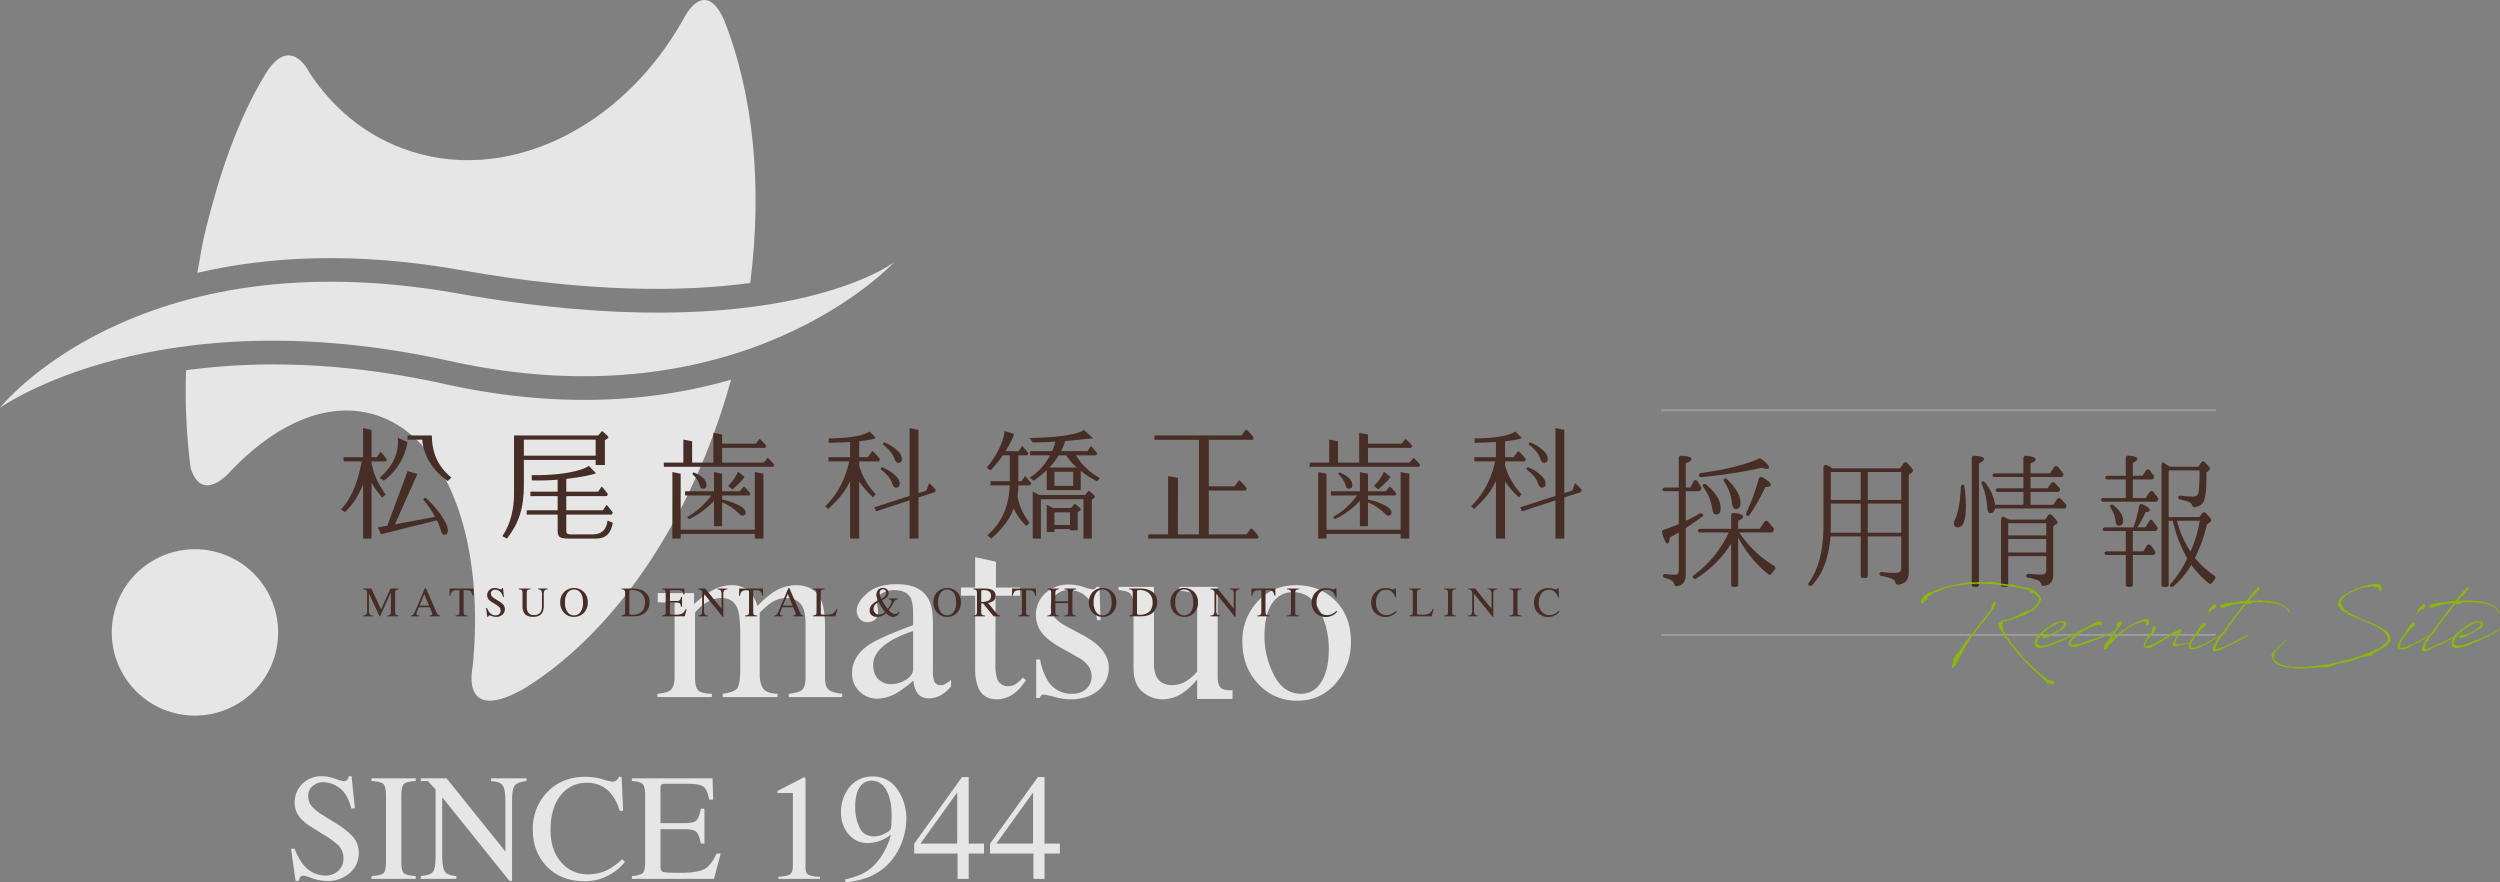 <svg xmlns="http://www.w3.org/2000/svg" xmlns:xlink="http://www.w3.org/1999/xlink" width="1173.403" height="414.191" viewBox="0 0 1173.403 414.191">
  <rect x="0" y="0" width="1173.403" height="414.191" fill="#808080" stroke="none"/>
  <defs>
    <clipPath id="clip-path">
      <rect id="長方形_9" data-name="長方形 9" width="634.081" height="414.191" fill="none"/>
    </clipPath>
    <clipPath id="clip-path-2">
      <rect id="長方形_8" data-name="長方形 8" width="582.355" height="88.664" fill="none"/>
    </clipPath>
    <clipPath id="clip-path-3">
      <rect id="長方形_11" data-name="長方形 11" width="259.78" height="61.666" fill="#462d26"/>
    </clipPath>
  </defs>
  <g id="グループ_11282" data-name="グループ 11282" transform="translate(0 -77.809)">
    <g id="グループ_15" data-name="グループ 15" transform="translate(0 77.809)" opacity="0.8">
      <g id="グループ_14" data-name="グループ 14" clip-path="url(#clip-path)">
        <path id="パス_79" data-name="パス 79" d="M65.209,203.434a25.768,25.768,0,0,0,4.192,7.62,13.114,13.114,0,0,0,10.414,4.958,8.56,8.56,0,0,0,5.827-2.168,7.672,7.672,0,0,0,2.456-6.059,8.48,8.48,0,0,0-2.5-6.087,44.579,44.579,0,0,0-6.878-4.928l-6.08-3.818a21.977,21.977,0,0,1-4.39-3.525,10.915,10.915,0,0,1-3.039-7.459,12.205,12.205,0,0,1,3.579-8.99,12.793,12.793,0,0,1,9.485-3.592,18.62,18.62,0,0,1,5.855,1.168,25.809,25.809,0,0,0,3.908,1.164,2.268,2.268,0,0,0,1.824-.613,4.318,4.318,0,0,0,.781-1.718h1.273L93.466,184.5H91.771q-1.72-6.862-5.515-9.578a12.9,12.9,0,0,0-7.509-2.719,7.793,7.793,0,0,0-5.033,1.731,5.841,5.841,0,0,0-2.147,4.809,7.038,7.038,0,0,0,1.665,4.723,21.606,21.606,0,0,0,5.153,4.166L84.6,191.52a34.05,34.05,0,0,1,8.287,6.668,11.327,11.327,0,0,1,2.418,7.238,12.047,12.047,0,0,1-4.2,9.363,15.446,15.446,0,0,1-10.724,3.764,21.072,21.072,0,0,1-6.857-1.235,25.786,25.786,0,0,0-4.093-1.239,1.727,1.727,0,0,0-1.675.789,5.117,5.117,0,0,0-.57,1.684H65.632l-2.116-15.118Z" transform="translate(73.096 194.934)" fill="#fff"/>
        <path id="パス_80" data-name="パス 80" d="M81.074,215.762q4.255-.323,5.521-1.314t1.26-5.184V177.615q0-4-1.26-5.138t-5.521-1.357v-1.273h20.768v1.273q-4.262.2-5.521,1.357t-1.258,5.138v31.649q0,4.175,1.258,5.184,1.258.994,5.521,1.314v1.273H81.074Z" transform="translate(93.302 195.463)" fill="#fff"/>
        <path id="パス_81" data-name="パス 81" d="M95.122,171.124H91.836v-1.278h12.083l27.617,34.359V180.295q0-5.9-1.729-7.676-1.145-1.158-5.054-1.5v-1.273h16.671v1.273c-2.71.273-4.519.942-5.424,1.987s-1.353,3.452-1.353,7.2v37.713h-1.213l-31.566-39.278v27.815q0,5.859,1.695,7.631c.736.766,2.383,1.295,4.945,1.572v1.273H91.836v-1.273q4.417-.448,5.667-2t1.254-7.207V175.055Z" transform="translate(105.687 195.463)" fill="#fff"/>
        <path id="パス_82" data-name="パス 82" d="M148.925,170.667a40.734,40.734,0,0,0,4.573,1.142,3.649,3.649,0,0,0,1.923-.551,2.927,2.927,0,0,0,1.258-1.742h1.269l.708,15.968h-1.624a23.045,23.045,0,0,0-3.717-7.668,14.278,14.278,0,0,0-11.769-5.47,14.948,14.948,0,0,0-12.2,5.891q-4.739,5.891-4.738,16.224,0,9.488,4.981,15.159a16.062,16.062,0,0,0,12.617,5.672,20.281,20.281,0,0,0,10.169-2.635,30.314,30.314,0,0,0,5.865-4.515l1.265,1.327a23.884,23.884,0,0,1-5.867,5.246,23.6,23.6,0,0,1-12.954,3.824q-11.46,0-18.194-7.319-6.22-6.765-6.218-16.9a24.5,24.5,0,0,1,6.6-17.417q6.946-7.385,18.091-7.388a29.292,29.292,0,0,1,7.962,1.151" transform="translate(133.805 195.084)" fill="#fff"/>
        <path id="パス_83" data-name="パス 83" d="M137.893,215.762q3.9-.423,5.061-1.424t1.155-5.074V177.615q0-3.846-1.142-5.037t-5.074-1.458v-1.273h37.865l.28,10.027H174.2c-.6-3.14-1.5-5.179-2.7-6.1s-3.88-1.383-8.033-1.383h-9.821c-1.06,0-1.714.159-1.959.5a3.482,3.482,0,0,0-.372,1.921v16.075h11.163q4.52,0,5.764-1.34c.832-.895,1.5-2.7,2.007-5.44h1.695V200.5h-1.695q-.794-4.113-2.037-5.448t-5.734-1.331H151.314v17.6c0,1.413.447,2.248,1.346,2.5s3.585.385,8.063.385q7.282,0,10.743-1.544t6.186-7.5h1.919l-3.127,11.868H137.893Z" transform="translate(158.691 195.463)" fill="#fff"/>
        <path id="パス_84" data-name="パス 84" d="M182.815,170.24v41.87q0,2.658,1.433,3.373a14.184,14.184,0,0,0,5.349.862v1H170.1v-1c2.8-.135,4.635-.533,5.5-1.176s1.286-2.041,1.286-4.19V177.05l-7.205.021v-.987l12.559-6.5Z" transform="translate(195.268 195.157)" fill="#fff"/>
        <path id="パス_85" data-name="パス 85" d="M210.023,175.565a23.673,23.673,0,0,1,4.17,13.643,31.54,31.54,0,0,1-1.979,10.771,30.05,30.05,0,0,1-5.764,9.758,26.554,26.554,0,0,1-11.184,7.352,46.239,46.239,0,0,1-9.55,2.093l-.351-1.394a42.572,42.572,0,0,0,6.005-1.774,21.209,21.209,0,0,0,6.911-4.179,29.062,29.062,0,0,0,5.885-7.85,28.726,28.726,0,0,0,2.759-7.255l-1.215.89a17.245,17.245,0,0,1-9.352,3.054,11.506,11.506,0,0,1-9.365-4.194,15.224,15.224,0,0,1-3.459-10.01,18.105,18.105,0,0,1,4.121-12.217,13.261,13.261,0,0,1,10.55-4.8,13.46,13.46,0,0,1,11.817,6.113m-5.954,20.68c1.671-.882,2.626-1.635,2.856-2.243a14.12,14.12,0,0,0,.243-2.6q.1-2.249.1-3.646,0-7.259-2.424-11.8t-7.093-4.536a6.356,6.356,0,0,0-5.482,3.1q-2.1,3.107-2.095,9.285a22.685,22.685,0,0,0,1.951,9.425c1.3,2.878,3.665,4.327,7.078,4.327a10.406,10.406,0,0,0,4.863-1.323" transform="translate(211.218 195.01)" fill="#fff"/>
        <path id="パス_86" data-name="パス 86" d="M221.947,169.58h3.125v31.226h7.205v4.667h-7.205v11.866h-5.231V205.473H199.5v-4.667Zm-2.243,7.2-17.276,24.029H219.7Z" transform="translate(229.589 195.157)" fill="#fff"/>
        <path id="パス_87" data-name="パス 87" d="M238.5,169.58h3.125v31.226h7.205v4.667h-7.205v11.866H236.4V205.473H216.052v-4.667Zm-2.245,7.2-17.273,24.029h17.273Z" transform="translate(248.638 195.157)" fill="#fff"/>
        <path id="パス_88" data-name="パス 88" d="M0,125.532S63.436,45.025,214.693,71.854c151.274,26.84,204.98-14.632,204.98-14.632s-70.766,76.86-208.609,46.359C73.19,73.084,0,125.532,0,125.532" transform="translate(0 65.853)" fill="#fff"/>
        <path id="パス_89" data-name="パス 89" d="M74.969,34.845c-12.9,21.132-21.418,46.445-28.062,73.171-1.684,6.741-2.63,13.37-3.835,20.041,32.613-7.605,73.543-10.188,124.017-1.237,60.311,10.7,104.425,10.171,135.476,6,5.885-46.079,1.247-89.244-12.176-123.2-9.324-21.063-19.011-.981-19.011-.981-28.918,52.037-84.33,78.948-132.119,60.98-18.235-6.833-32.949-19.34-43.52-35.413,0,0-8.848-18.886-20.771.637" transform="translate(49.568 0)" fill="#fff"/>
        <path id="パス_90" data-name="パス 90" d="M42.857,128.235A277.1,277.1,0,0,1,40.7,82.261c31.634-4.338,72.272-4.407,121.3,6.45,55.255,12.215,100.011,7.926,134.48-2.035C277.972,153.626,240.7,206.6,198.755,232.028c-29.578,16.361-23.6-10.272-23.6-10.272,6.115-59.8-12.253-109.684-47.37-119.046-21.736-5.8-45.625,5.113-66.5,27.275,0,0-13.032,15.206-18.428-1.749" transform="translate(46.65 91.523)" fill="#fff"/>
        <path id="パス_91" data-name="パス 91" d="M102.478,158.879a39.043,39.043,0,1,1-39.057-39.022,39.048,39.048,0,0,1,39.057,39.022" transform="translate(28.071 137.935)" fill="#fff"/>
        <path id="パス_92" data-name="パス 92" d="M143.619,135.756V131.4h17.037v5.257a42.4,42.4,0,0,1,9.492-7.012,18.59,18.59,0,0,1,8.216-1.942,11.4,11.4,0,0,1,9.107,3.94,17.326,17.326,0,0,1,2.942,5.8,46.592,46.592,0,0,1,7.192-6.25,19.469,19.469,0,0,1,10.819-3.489q8.979,0,11.991,7.334,1.729,4.146,1.729,13.1v23.233q0,3.968,1.749,5.4t6.3,1.873V180.2H205.107V178.65q4.839-.445,6.369-1.944T213,170.6V146.385q0-5.449-1.17-8.033-2.068-4.61-8.089-4.609a12.759,12.759,0,0,0-7.195,2.411,35.819,35.819,0,0,0-5.074,4.482v28.726q0,4.475,1.6,6.8t6.767,2.491V180.2H174.13V178.65q5.3-.655,6.756-2.521t1.452-9.4V151.085q0-8.608-1.106-11.847-1.823-5.494-7.737-5.5a13.15,13.15,0,0,0-6.631,1.878,20.931,20.931,0,0,0-5.745,4.9v30.854q0,4.094,1.473,5.657c.981,1.047,3.123,1.581,6.427,1.617V180.2H143.464V178.65q4.362-.39,5.818-1.448,2.232-1.613,2.235-6.45v-35Z" transform="translate(165.102 146.964)" fill="#fff"/>
        <path id="パス_93" data-name="パス 93" d="M194.059,155.787q5.149-3.346,20.538-9.1v-4.745q0-5.694-1.121-7.93-1.907-3.739-7.9-3.74a10.9,10.9,0,0,0-5.439,1.456,4.637,4.637,0,0,0-2.577,4.151,13.634,13.634,0,0,0,.312,2.269,14.92,14.92,0,0,1,.308,2.045q0,3.139-2.069,4.373a5.2,5.2,0,0,1-2.8.729,4.676,4.676,0,0,1-3.859-1.654,5.674,5.674,0,0,1-1.342-3.667q0-3.923,4.837-8.205t14.17-4.287q10.847,0,14.7,7.025,2.068,3.846,2.069,11.2v22.349a14.835,14.835,0,0,0,.447,4.454,2.955,2.955,0,0,0,3.026,2.355,4.794,4.794,0,0,0,2.129-.419,21.928,21.928,0,0,0,2.914-2.05v3.076a17.959,17.959,0,0,1-3.867,3.506,11.415,11.415,0,0,1-6.39,2.084q-3.81,0-5.523-2.473a11.15,11.15,0,0,1-1.876-5.911,52.226,52.226,0,0,1-7.272,5.5,18.963,18.963,0,0,1-9.679,3.037,11.639,11.639,0,0,1-8.335-3.377,11.339,11.339,0,0,1-3.521-8.556q0-8.085,8.113-13.5M214.6,149.48a51.837,51.837,0,0,0-10.659,4.676q-8.082,4.956-8.081,11.242,0,5.065,3.368,7.453a8.214,8.214,0,0,0,4.88,1.553,13.47,13.47,0,0,0,7.1-2.058q3.394-2.058,3.394-5.224Z" transform="translate(213.992 146.714)" fill="#fff"/>
        <path id="パス_94" data-name="パス 94" d="M216.347,135.825h-6.642V139.7h6.659v33.914a24.361,24.361,0,0,0,1.284,8.836q2.345,5.878,8.939,5.872a13.789,13.789,0,0,0,6.255-1.65,17.92,17.92,0,0,0,6.145-5.633l1.23-1.706-1.454-1.228a18.592,18.592,0,0,1-3.4,3.058,6.3,6.3,0,0,1-3.506.966,5.183,5.183,0,0,1-5.276-3.848,21.328,21.328,0,0,1-.729-6.418l.112-32.163h11.462v-3.871H226.122V123.7l-9.776-2.11Z" transform="translate(241.334 139.926)" fill="#fff"/>
        <path id="パス_95" data-name="パス 95" d="M255.938,128.643l.465,15.641h-1.549a25.656,25.656,0,0,0-3.08-8.476,11.353,11.353,0,0,0-10.206-5.616,8.234,8.234,0,0,0-6.274,2.4,7.945,7.945,0,0,0-2.278,5.646q0,5.146,7.786,9.169l7.453,3.968q12.018,6.491,12.021,15.1a13.494,13.494,0,0,1-4.955,10.784q-4.952,4.191-12.959,4.188a30.1,30.1,0,0,1-7.616-1.121,35.011,35.011,0,0,0-5.035-1.123,1.652,1.652,0,0,0-1.176.48,3.219,3.219,0,0,0-.783,1.146H226.2v-18.11h1.858a29,29,0,0,0,3.493,9.814,12.787,12.787,0,0,0,11.546,6.285,9.31,9.31,0,0,0,6.672-2.321,7.89,7.89,0,0,0,2.45-6.005,8.175,8.175,0,0,0-1.419-4.525,14.56,14.56,0,0,0-5-4.248l-6.356-3.579q-6.985-3.684-10.193-7.433a13.922,13.922,0,0,1,1.269-19.121,16.209,16.209,0,0,1,11.255-4.026,21.809,21.809,0,0,1,6.521,1.123,29.748,29.748,0,0,0,4,1.123,2.876,2.876,0,0,0,1.454-.275,2.341,2.341,0,0,0,.785-.886Z" transform="translate(260.14 146.798)" fill="#fff"/>
        <path id="パス_96" data-name="パス 96" d="M278.2,135.4q7.082-7.691,18.228-7.694,11.085,0,18.364,7.272t7.281,19.357a28.73,28.73,0,0,1-7.057,19.345,22.922,22.922,0,0,1-18.254,8.225,24.083,24.083,0,0,1-18.2-7.885q-7.446-7.875-7.446-19.8A26.764,26.764,0,0,1,278.2,135.4m8.917-1.529q-5.626,5.1-5.622,17.583a39.361,39.361,0,0,0,4.525,18.585q4.527,8.614,12.572,8.616,6.3,0,9.7-5.769,3.4-5.752,3.4-15.11a39.87,39.87,0,0,0-4.334-18.25q-4.33-8.569-12.539-8.569a11.2,11.2,0,0,0-7.706,2.912" transform="translate(312.008 146.964)" fill="#fff"/>
        <path id="パス_97" data-name="パス 97" d="M291.915,175.325q-1.336-1.429-1.334-5.244V128.063H272.615v1.858q5.017.281,6.691,1.624t1.673,5.655V167.84a21.96,21.96,0,0,1-4.192,3.852,12.9,12.9,0,0,1-7.433,2.514q-5.536,0-7.6-4.246a14.617,14.617,0,0,1-1.062-6.1v-35.8H244.117v1.549q3.92.394,5.119,1.333,1.849,1.5,1.85,5.945v29.047q0,8.046,4.36,11.46a14.345,14.345,0,0,0,9.165,3.469,17.187,17.187,0,0,0,10.059-3.34,35.811,35.811,0,0,0,6.311-5.969v9.107h16.572v-4.078q-4.3.171-5.637-1.26" transform="translate(280.936 147.378)" fill="#fff"/>
      </g>
    </g>
    <g id="グループ_68" data-name="グループ 68" transform="translate(0 -209.774)">
      <g id="グループ_13" data-name="グループ 13" transform="translate(160 488.524)">
        <g id="グループ_12" data-name="グループ 12" transform="translate(0 0)" clip-path="url(#clip-path-2)">
          <path id="パス_20" data-name="パス 20" d="M7.378,66.174a2.362,2.362,0,0,0,1.566-.553,3.6,3.6,0,0,0,.346-1.984V55.65a2,2,0,0,0-.336-1.387,2.6,2.6,0,0,0-1.532-.379V53.51h3.872l4.551,9.825L20.28,53.51H24.2v.374a2.347,2.347,0,0,0-1.418.4,2.044,2.044,0,0,0-.318,1.368V64.4a2.031,2.031,0,0,0,.318,1.38,2.6,2.6,0,0,0,1.418.4v.374H18.679v-.374a2.421,2.421,0,0,0,1.489-.429,2.71,2.71,0,0,0,.293-1.58V55.332L15.4,66.549h-.269l-4.98-10.755v7.843a3.2,3.2,0,0,0,.471,2.1,2.39,2.39,0,0,0,1.375.435v.374H7.378Z" transform="translate(3.004 21.787)" fill="#462d26"/>
          <path id="パス_21" data-name="パス 21" d="M23.395,66.611v-.373a1.612,1.612,0,0,0,1.137-.564,15.36,15.36,0,0,0,1.3-2.661l4.091-9.66h.425l4.894,11.17a4.661,4.661,0,0,0,.788,1.361,1.9,1.9,0,0,0,.992.355v.373H32.005v-.373a4.535,4.535,0,0,0,1.112-.187c.166-.072.25-.25.25-.536a2.342,2.342,0,0,0-.1-.5A5.627,5.627,0,0,0,33,64.253l-.787-1.886H27.021c-.515,1.285-.823,2.064-.922,2.347a2.135,2.135,0,0,0-.149.668.689.689,0,0,0,.4.684,3.367,3.367,0,0,0,.946.172v.373Zm8.491-5.035L29.62,56.138l-2.27,5.439Z" transform="translate(9.525 21.723)" fill="#462d26"/>
          <path id="パス_22" data-name="パス 22" d="M36.306,53.51H47.454l.087,3.342h-.462a3.99,3.99,0,0,0-.885-2.053,3.635,3.635,0,0,0-2.258-.476H42.858V64.415q0,1.129.352,1.4a3.226,3.226,0,0,0,1.539.357v.374H39.011v-.374a2.805,2.805,0,0,0,1.579-.412,2.541,2.541,0,0,0,.312-1.589v-9.85H39.824a3.779,3.779,0,0,0-2.23.47,3.49,3.49,0,0,0-.892,2.059h-.483Z" transform="translate(14.746 21.787)" fill="#462d26"/>
          <path id="パス_23" data-name="パス 23" d="M48.877,62.689a7.172,7.172,0,0,0,1.168,2.119,3.658,3.658,0,0,0,2.9,1.376,2.388,2.388,0,0,0,1.622-.6,2.1,2.1,0,0,0,.684-1.669,2.335,2.335,0,0,0-.691-1.676,12.233,12.233,0,0,0-1.9-1.361l-1.68-1.05a5.952,5.952,0,0,1-1.206-.974,3.027,3.027,0,0,1-.832-2.06,3.36,3.36,0,0,1,.991-2.482,3.535,3.535,0,0,1,2.623-.992,5.189,5.189,0,0,1,1.621.318,7.138,7.138,0,0,0,1.081.319.63.63,0,0,0,.505-.167,1.179,1.179,0,0,0,.215-.47h.4l.44,4.2h-.463A4.433,4.433,0,0,0,54.8,54.867a3.651,3.651,0,0,0-2.108-.753,2.226,2.226,0,0,0-1.414.476,1.6,1.6,0,0,0-.6,1.328,1.939,1.939,0,0,0,.462,1.3,5.883,5.883,0,0,0,1.434,1.15l1.731,1.068A9.011,9.011,0,0,1,56.6,61.273a3.158,3.158,0,0,1,.656,2,3.314,3.314,0,0,1-1.165,2.584,4.317,4.317,0,0,1-2.976,1.036,5.773,5.773,0,0,1-1.9-.346,7.19,7.19,0,0,0-1.136-.346.483.483,0,0,0-.466.22,1.478,1.478,0,0,0-.159.473h-.439l-.594-4.2Z" transform="translate(19.712 21.71)" fill="#462d26"/>
          <path id="パス_24" data-name="パス 24" d="M64.895,53.51v.374a2.652,2.652,0,0,0-1.466.376,1.945,1.945,0,0,0-.336,1.383v6.3a5.565,5.565,0,0,0,.425,2.413,3.032,3.032,0,0,0,2.993,1.577,3.294,3.294,0,0,0,3.243-1.615,6.381,6.381,0,0,0,.462-2.785V56.413a3.326,3.326,0,0,0-.384-2.015,2.3,2.3,0,0,0-1.462-.514V53.51H72.92v.374a2.243,2.243,0,0,0-1.494.552,3.535,3.535,0,0,0-.352,1.977v5.116a6.7,6.7,0,0,1-.625,3.18q-1.155,2.1-4.386,2.1-3.194,0-4.347-2.077a6,6,0,0,1-.625-2.941V55.643a1.939,1.939,0,0,0-.331-1.372,2.653,2.653,0,0,0-1.451-.387V53.51Z" transform="translate(24.148 21.787)" fill="#462d26"/>
          <path id="パス_25" data-name="パス 25" d="M75.151,55.058a6.629,6.629,0,0,1,8.955.008,6.671,6.671,0,0,1,1.97,5.04,6.6,6.6,0,0,1-2.038,5.09,6.274,6.274,0,0,1-4.416,1.691,6.156,6.156,0,0,1-4.6-1.874,6.749,6.749,0,0,1-1.856-4.907,6.68,6.68,0,0,1,1.981-5.049M76.633,64.7a3.733,3.733,0,0,0,3,1.487,3.775,3.775,0,0,0,2.97-1.449,7.059,7.059,0,0,0,1.234-4.628q0-3.219-1.248-4.649a3.8,3.8,0,0,0-2.956-1.432,3.746,3.746,0,0,0-2.992,1.485,7.149,7.149,0,0,0-1.224,4.6,7.147,7.147,0,0,0,1.22,4.59" transform="translate(29.791 21.71)" fill="#462d26"/>
          <path id="パス_26" data-name="パス 26" d="M93.562,66.174a2.982,2.982,0,0,0,1.41-.386q.327-.272.326-1.373V55.642a2.024,2.024,0,0,0-.317-1.376,2.452,2.452,0,0,0-1.42-.383V53.51h5.316a10.507,10.507,0,0,1,4.546.885,5.738,5.738,0,0,1,3.35,5.675,6.7,6.7,0,0,1-.6,2.8,5.757,5.757,0,0,1-1.815,2.243,6.279,6.279,0,0,1-1.6.877,10.831,10.831,0,0,1-3.719.557H93.562Zm3.974-.487a2.013,2.013,0,0,0,.979.156,7.2,7.2,0,0,0,3.811-.917q2.294-1.41,2.3-4.821a5.55,5.55,0,0,0-1.89-4.579,6.605,6.605,0,0,0-4.292-1.313,1.935,1.935,0,0,0-.9.142.708.708,0,0,0-.236.637V65.05a.713.713,0,0,0,.236.637" transform="translate(38.093 21.787)" fill="#462d26"/>
          <path id="パス_27" data-name="パス 27" d="M107.11,66.174a2.963,2.963,0,0,0,1.414-.384c.215-.182.322-.642.322-1.375V55.643a2.034,2.034,0,0,0-.317-1.364,2.362,2.362,0,0,0-1.42-.4V53.51h10.465l.089,2.814h-.505a2.8,2.8,0,0,0-.747-1.684,4.136,4.136,0,0,0-2.222-.383h-2.7c-.291,0-.471.046-.539.141a.948.948,0,0,0-.1.525v4.414h3.034a2.309,2.309,0,0,0,1.6-.374,3.266,3.266,0,0,0,.556-1.517h.462V62h-.462a3.3,3.3,0,0,0-.566-1.52,2.294,2.294,0,0,0-1.59-.37h-3.034v4.872q0,.591.371.694a12.466,12.466,0,0,0,2.218.107,7.562,7.562,0,0,0,2.955-.435,4.034,4.034,0,0,0,1.725-2.094h.536l-.875,3.3H107.11Z" transform="translate(43.609 21.787)" fill="#462d26"/>
          <path id="パス_28" data-name="パス 28" d="M119.146,66.174a2.362,2.362,0,0,0,1.566-.553,3.6,3.6,0,0,0,.346-1.984V54.966l-.267-.315a2.226,2.226,0,0,0-.736-.63,2.823,2.823,0,0,0-.909-.136V53.51h3.348l7.645,9.457V56.4a3.165,3.165,0,0,0-.481-2.108,2.425,2.425,0,0,0-1.409-.412V53.51h4.617v.374a2.273,2.273,0,0,0-1.494.546A3.4,3.4,0,0,0,131,56.414V66.789h-.332l-8.748-10.817v7.665a3.21,3.21,0,0,0,.471,2.1,2.39,2.39,0,0,0,1.375.435v.374h-4.617Z" transform="translate(48.51 21.787)" fill="#462d26"/>
          <path id="パス_29" data-name="パス 29" d="M132.891,53.51h11.147l.087,3.342h-.462a3.991,3.991,0,0,0-.885-2.053,3.635,3.635,0,0,0-2.258-.476h-1.078V64.415q0,1.129.352,1.4a3.226,3.226,0,0,0,1.539.357v.374H135.6v-.374a2.8,2.8,0,0,0,1.579-.412,2.541,2.541,0,0,0,.312-1.589v-9.85h-1.078a3.779,3.779,0,0,0-2.23.47,3.49,3.49,0,0,0-.892,2.059H132.8Z" transform="translate(54.07 21.787)" fill="#462d26"/>
          <path id="パス_30" data-name="パス 30" d="M144.63,66.611v-.373a1.615,1.615,0,0,0,1.138-.564,15.584,15.584,0,0,0,1.3-2.661l4.089-9.66h.426l4.893,11.17a4.694,4.694,0,0,0,.788,1.361,1.907,1.907,0,0,0,.992.355v.373H153.24v-.373a4.551,4.551,0,0,0,1.113-.187q.249-.108.249-.536a2.253,2.253,0,0,0-.1-.5,5.25,5.25,0,0,0-.267-.758l-.788-1.886h-5.192c-.516,1.285-.825,2.064-.923,2.347a2.125,2.125,0,0,0-.148.668.688.688,0,0,0,.4.684,3.391,3.391,0,0,0,.947.172v.373Zm8.492-5.035-2.265-5.439-2.271,5.439Z" transform="translate(58.885 21.723)" fill="#462d26"/>
          <path id="パス_31" data-name="パス 31" d="M157.422,66.174a2.957,2.957,0,0,0,1.414-.384c.215-.182.322-.642.322-1.375V55.643a2.034,2.034,0,0,0-.317-1.364,2.362,2.362,0,0,0-1.42-.4V53.51h5.562v.374a2.714,2.714,0,0,0-1.455.355,1.614,1.614,0,0,0-.37,1.272v9.467a1.018,1.018,0,0,0,.111.515.62.62,0,0,0,.487.236c.148.018.3.032.466.038s.471.011.92.011a9.708,9.708,0,0,0,3.553-.432,4.518,4.518,0,0,0,1.79-2.206h.5l-.962,3.408h-10.6Z" transform="translate(64.094 21.787)" fill="#462d26"/>
          <path id="パス_32" data-name="パス 32" d="M180.234,59.21a7.71,7.71,0,0,1-.291-.715,6.835,6.835,0,0,1-.234-.733,6.159,6.159,0,0,1-.125-.622,3.806,3.806,0,0,1-.051-.612,3.264,3.264,0,0,1,.851-2.306,2.811,2.811,0,0,1,2.153-.915,2.9,2.9,0,0,1,1.95.646,2.16,2.16,0,0,1,.763,1.736,2.592,2.592,0,0,1-.971,2.084,8.7,8.7,0,0,1-2.085,1.3q.853,1.547,1.257,2.185t1.364,1.877A9.891,9.891,0,0,0,186.238,61a3.806,3.806,0,0,0,.394-1.427.763.763,0,0,0-.394-.747,2.538,2.538,0,0,0-.871-.173v-.4h4.281v.4a3.306,3.306,0,0,0-.971.231,2.156,2.156,0,0,0-.892.94l-.505.92c-.362.657-.664,1.162-.908,1.511s-.606.827-1.092,1.444a12.015,12.015,0,0,0,.882.917,3.343,3.343,0,0,0,2.156.917,1.871,1.871,0,0,0,1.086-.31,4.487,4.487,0,0,0,.727-.743l.286.231a2.609,2.609,0,0,1-.407.715,4.212,4.212,0,0,1-.67.761,2.887,2.887,0,0,1-1.174.616,2.807,2.807,0,0,1-.775.115,3.5,3.5,0,0,1-1.862-.574,10.693,10.693,0,0,1-1.473-1.2,7.1,7.1,0,0,1-1.756,1.188,5.737,5.737,0,0,1-2.546.563,3.567,3.567,0,0,1-2.465-.822,2.844,2.844,0,0,1-.923-2.24,3.624,3.624,0,0,1,.82-2.344,7.988,7.988,0,0,1,2.3-1.846Zm1.836,6.315a4.768,4.768,0,0,0,1.483-.912c-.609-.775-1.083-1.424-1.423-1.955s-.872-1.448-1.6-2.762a6.532,6.532,0,0,0-1.528,1.164,2.993,2.993,0,0,0-.813,2.077,2.716,2.716,0,0,0,.718,1.883,2.368,2.368,0,0,0,1.842.8,3.849,3.849,0,0,0,1.318-.291m1.244-8.063a2.518,2.518,0,0,0,.858-1.836,1.7,1.7,0,0,0-.436-1.217,1.458,1.458,0,0,0-1.112-.464,1.391,1.391,0,0,0-1.13.473,1.885,1.885,0,0,0-.4,1.257,4.439,4.439,0,0,0,.222,1.319,11.528,11.528,0,0,0,.576,1.465,7.03,7.03,0,0,0,1.421-.995" transform="translate(71.807 21.704)" fill="#462d26"/>
          <path id="パス_33" data-name="パス 33" d="M199.613,55.058a6.629,6.629,0,0,1,8.955.008,6.671,6.671,0,0,1,1.97,5.04A6.6,6.6,0,0,1,208.5,65.2a6.276,6.276,0,0,1-4.416,1.691,6.156,6.156,0,0,1-4.6-1.874,6.749,6.749,0,0,1-1.856-4.907,6.68,6.68,0,0,1,1.981-5.049m1.482,9.639a3.733,3.733,0,0,0,3,1.487,3.775,3.775,0,0,0,2.97-1.449,7.059,7.059,0,0,0,1.234-4.628q0-3.219-1.248-4.649a3.8,3.8,0,0,0-2.956-1.432A3.746,3.746,0,0,0,201.1,55.51a7.149,7.149,0,0,0-1.224,4.6,7.147,7.147,0,0,0,1.22,4.59" transform="translate(80.465 21.71)" fill="#462d26"/>
          <path id="パス_34" data-name="パス 34" d="M210.961,66.174a2.23,2.23,0,0,0,1.414-.442,2.764,2.764,0,0,0,.279-1.559v-8.53a2.025,2.025,0,0,0-.312-1.352,2.29,2.29,0,0,0-1.38-.407V53.51h5.454a8.032,8.032,0,0,1,2.837.432,3.007,3.007,0,0,1,2.154,3.014,2.766,2.766,0,0,1-.957,2.263,5.223,5.223,0,0,1-2.595,1.041l4.058,4.985a2.732,2.732,0,0,0,.75.663,2.469,2.469,0,0,0,.964.266v.374h-3.175l-4.939-6.069-.858.044v3.884a1.935,1.935,0,0,0,.332,1.38,2.762,2.762,0,0,0,1.448.387v.374h-5.474Zm6.736-6.794a2.415,2.415,0,0,0,1.555-2.437,2.334,2.334,0,0,0-1.4-2.347,4.855,4.855,0,0,0-1.986-.339,2.46,2.46,0,0,0-1.022.121c-.124.08-.187.267-.187.564V59.82a10.073,10.073,0,0,0,3.042-.439" transform="translate(85.892 21.787)" fill="#462d26"/>
          <path id="パス_35" data-name="パス 35" d="M223.92,53.51h11.147l.087,3.342h-.462a4,4,0,0,0-.887-2.053,3.633,3.633,0,0,0-2.257-.476h-1.078V64.415q0,1.129.35,1.4a3.233,3.233,0,0,0,1.541.357v.374h-5.738v-.374a2.8,2.8,0,0,0,1.577-.412,2.538,2.538,0,0,0,.314-1.589v-9.85h-1.078a3.781,3.781,0,0,0-2.232.47,3.482,3.482,0,0,0-.891,2.059h-.484Z" transform="translate(91.132 21.787)" fill="#462d26"/>
          <path id="パス_36" data-name="パス 36" d="M235.667,66.174a2.615,2.615,0,0,0,1.448-.426,2.628,2.628,0,0,0,.288-1.575v-8.53a2.01,2.01,0,0,0-.322-1.369,2.4,2.4,0,0,0-1.414-.39V53.51h5.475v.374a2.4,2.4,0,0,0-1.41.39,1.989,1.989,0,0,0-.328,1.369V59.49h5.98V55.643a2.04,2.04,0,0,0-.317-1.369,2.41,2.41,0,0,0-1.42-.39V53.51h5.475v.374a2.4,2.4,0,0,0-1.413.39,2,2,0,0,0-.325,1.369v8.772a1.945,1.945,0,0,0,.325,1.364,2.574,2.574,0,0,0,1.413.4v.374h-5.475v-.374a2.516,2.516,0,0,0,1.452-.424,2.678,2.678,0,0,0,.284-1.577V60.347H239.4v4.068a1.962,1.962,0,0,0,.328,1.369,2.516,2.516,0,0,0,1.41.39v.374h-5.475Z" transform="translate(95.951 21.787)" fill="#462d26"/>
          <path id="パス_37" data-name="パス 37" d="M251.477,55.058a6.629,6.629,0,0,1,8.955.008,6.672,6.672,0,0,1,1.971,5.04,6.6,6.6,0,0,1-2.039,5.09,6.27,6.27,0,0,1-4.414,1.691,6.159,6.159,0,0,1-4.6-1.874,6.754,6.754,0,0,1-1.855-4.907,6.679,6.679,0,0,1,1.98-5.049m1.482,9.639a3.732,3.732,0,0,0,3,1.487,3.78,3.78,0,0,0,2.972-1.449,7.067,7.067,0,0,0,1.234-4.628q0-3.219-1.25-4.649a3.8,3.8,0,0,0-2.956-1.432,3.745,3.745,0,0,0-2.992,1.485,7.149,7.149,0,0,0-1.223,4.6,7.147,7.147,0,0,0,1.219,4.59" transform="translate(101.581 21.71)" fill="#462d26"/>
          <path id="パス_38" data-name="パス 38" d="M262.888,66.174a2.982,2.982,0,0,0,1.41-.386q.327-.272.326-1.373V55.642a2.024,2.024,0,0,0-.317-1.376,2.452,2.452,0,0,0-1.42-.383V53.51H268.2a10.507,10.507,0,0,1,4.547.885,5.736,5.736,0,0,1,3.35,5.675,6.7,6.7,0,0,1-.6,2.8,5.77,5.77,0,0,1-1.815,2.243,6.257,6.257,0,0,1-1.6.877,10.831,10.831,0,0,1-3.719.557h-5.479Zm3.974-.487a2.014,2.014,0,0,0,.979.156,7.2,7.2,0,0,0,3.811-.917q2.3-1.41,2.3-4.821a5.55,5.55,0,0,0-1.89-4.579,6.6,6.6,0,0,0-4.292-1.313,1.935,1.935,0,0,0-.9.142.708.708,0,0,0-.236.637V65.05a.713.713,0,0,0,.236.637" transform="translate(107.033 21.787)" fill="#462d26"/>
          <path id="パス_39" data-name="パス 39" d="M278.7,55.058a6.629,6.629,0,0,1,8.955.008,6.672,6.672,0,0,1,1.971,5.04,6.609,6.609,0,0,1-2.039,5.09,6.273,6.273,0,0,1-4.414,1.691,6.157,6.157,0,0,1-4.6-1.874,6.748,6.748,0,0,1-1.855-4.907,6.68,6.68,0,0,1,1.98-5.049M280.18,64.7a3.732,3.732,0,0,0,3,1.487,3.78,3.78,0,0,0,2.972-1.449,7.067,7.067,0,0,0,1.234-4.628q0-3.219-1.25-4.649a3.8,3.8,0,0,0-2.956-1.432,3.746,3.746,0,0,0-2.992,1.485,7.149,7.149,0,0,0-1.223,4.6,7.148,7.148,0,0,0,1.219,4.59" transform="translate(112.664 21.71)" fill="#462d26"/>
          <path id="パス_40" data-name="パス 40" d="M290.031,66.174a2.361,2.361,0,0,0,1.566-.553,3.6,3.6,0,0,0,.346-1.984V54.966l-.267-.315a2.227,2.227,0,0,0-.736-.63,2.823,2.823,0,0,0-.909-.136V53.51h3.348l7.645,9.457V56.4a3.166,3.166,0,0,0-.48-2.108,2.435,2.435,0,0,0-1.41-.412V53.51h4.617v.374a2.273,2.273,0,0,0-1.494.546,3.4,3.4,0,0,0-.374,1.984V66.789h-.334L292.8,55.972v7.665a3.2,3.2,0,0,0,.473,2.1,2.38,2.38,0,0,0,1.373.435v.374h-4.617Z" transform="translate(118.085 21.787)" fill="#462d26"/>
          <path id="パス_41" data-name="パス 41" d="M303.776,53.51h11.147l.087,3.342h-.461a4,4,0,0,0-.887-2.053,3.633,3.633,0,0,0-2.257-.476h-1.078V64.415q0,1.129.35,1.4a3.228,3.228,0,0,0,1.541.357v.374h-5.738v-.374a2.8,2.8,0,0,0,1.577-.412,2.538,2.538,0,0,0,.314-1.589v-9.85h-1.078a3.781,3.781,0,0,0-2.232.47,3.482,3.482,0,0,0-.891,2.059h-.483Z" transform="translate(123.645 21.787)" fill="#462d26"/>
          <path id="パス_42" data-name="パス 42" d="M315.556,66.174a3.226,3.226,0,0,0,1.539-.357q.352-.272.352-1.4V55.643a1.913,1.913,0,0,0-.352-1.392,2.732,2.732,0,0,0-1.539-.367V53.51h5.782v.374a2.73,2.73,0,0,0-1.538.367,1.919,1.919,0,0,0-.352,1.392v8.772q0,1.129.352,1.4a3.224,3.224,0,0,0,1.538.357v.374h-5.782Z" transform="translate(128.477 21.787)" fill="#462d26"/>
          <path id="パス_43" data-name="パス 43" d="M332.821,53.67a11.333,11.333,0,0,0,1.261.319,1.009,1.009,0,0,0,.53-.155.8.8,0,0,0,.348-.481h.416l.176,4.42h-.45a6.424,6.424,0,0,0-1.03-2.13,3.97,3.97,0,0,0-3.269-1.52,4.152,4.152,0,0,0-3.388,1.635,6.987,6.987,0,0,0-1.316,4.5,6.149,6.149,0,0,0,1.383,4.21,4.465,4.465,0,0,0,3.5,1.572,5.638,5.638,0,0,0,2.824-.732,8.527,8.527,0,0,0,1.628-1.25l.357.366a6.619,6.619,0,0,1-1.625,1.456,6.993,6.993,0,0,1-8.634-.971,6.649,6.649,0,0,1-1.722-4.683,6.8,6.8,0,0,1,1.822-4.827,6.519,6.519,0,0,1,4.99-2.047,8.11,8.11,0,0,1,2.2.317" transform="translate(131.838 21.723)" fill="#462d26"/>
          <path id="パス_44" data-name="パス 44" d="M352.659,53.67a11.331,11.331,0,0,0,1.261.319,1.009,1.009,0,0,0,.53-.155.8.8,0,0,0,.348-.481h.417l.176,4.42h-.45a6.426,6.426,0,0,0-1.03-2.13,3.97,3.97,0,0,0-3.269-1.52,4.152,4.152,0,0,0-3.388,1.635,6.987,6.987,0,0,0-1.316,4.5,6.149,6.149,0,0,0,1.383,4.21,4.465,4.465,0,0,0,3.5,1.572,5.638,5.638,0,0,0,2.824-.732,8.529,8.529,0,0,0,1.628-1.25l.357.366a6.619,6.619,0,0,1-1.625,1.456,6.993,6.993,0,0,1-8.634-.971,6.65,6.65,0,0,1-1.722-4.683,6.8,6.8,0,0,1,1.822-4.827,6.519,6.519,0,0,1,4.99-2.047,8.11,8.11,0,0,1,2.2.317" transform="translate(139.915 21.723)" fill="#462d26"/>
          <path id="パス_45" data-name="パス 45" d="M356.3,66.174a2.951,2.951,0,0,0,1.414-.384c.215-.182.322-.642.322-1.375V55.643a2.034,2.034,0,0,0-.317-1.364,2.362,2.362,0,0,0-1.42-.4V53.51h5.563v.374a2.7,2.7,0,0,0-1.454.355,1.609,1.609,0,0,0-.371,1.272v9.467a1.018,1.018,0,0,0,.111.515.62.62,0,0,0,.487.236c.146.018.3.032.466.038s.471.011.92.011a9.713,9.713,0,0,0,3.553-.432,4.51,4.51,0,0,0,1.79-2.206h.5l-.962,3.408H356.3Z" transform="translate(145.066 21.787)" fill="#462d26"/>
          <path id="パス_46" data-name="パス 46" d="M367.933,66.174a3.226,3.226,0,0,0,1.539-.357q.352-.272.352-1.4V55.643a1.913,1.913,0,0,0-.352-1.392,2.732,2.732,0,0,0-1.539-.367V53.51h5.782v.374a2.73,2.73,0,0,0-1.538.367,1.919,1.919,0,0,0-.352,1.392v8.772q0,1.129.352,1.4a3.224,3.224,0,0,0,1.538.357v.374h-5.782Z" transform="translate(149.802 21.787)" fill="#462d26"/>
          <path id="パス_47" data-name="パス 47" d="M375.986,66.174a2.362,2.362,0,0,0,1.566-.553,3.6,3.6,0,0,0,.346-1.984V54.966l-.267-.315a2.238,2.238,0,0,0-.735-.63,2.84,2.84,0,0,0-.91-.136V53.51h3.348l7.645,9.457V56.4a3.166,3.166,0,0,0-.48-2.108,2.435,2.435,0,0,0-1.41-.412V53.51h4.617v.374a2.273,2.273,0,0,0-1.494.546,3.4,3.4,0,0,0-.374,1.984V66.789H387.5l-8.748-10.817v7.665a3.2,3.2,0,0,0,.473,2.1,2.38,2.38,0,0,0,1.373.435v.374h-4.617Z" transform="translate(153.081 21.787)" fill="#462d26"/>
          <path id="パス_48" data-name="パス 48" d="M389.706,66.174a3.231,3.231,0,0,0,1.539-.357c.234-.182.352-.649.352-1.4V55.643a1.92,1.92,0,0,0-.352-1.392,2.736,2.736,0,0,0-1.539-.367V53.51h5.782v.374a2.732,2.732,0,0,0-1.539.367,1.92,1.92,0,0,0-.35,1.392v8.772q0,1.129.35,1.4a3.226,3.226,0,0,0,1.539.357v.374h-5.782Z" transform="translate(158.667 21.787)" fill="#462d26"/>
          <path id="パス_49" data-name="パス 49" d="M406.97,53.67a11.225,11.225,0,0,0,1.262.319,1,1,0,0,0,.529-.155.812.812,0,0,0,.349-.481h.417l.176,4.42h-.45a6.426,6.426,0,0,0-1.031-2.13,3.968,3.968,0,0,0-3.269-1.52,4.152,4.152,0,0,0-3.388,1.635,6.979,6.979,0,0,0-1.314,4.5,6.149,6.149,0,0,0,1.382,4.21,4.463,4.463,0,0,0,3.5,1.572,5.638,5.638,0,0,0,2.824-.732,8.53,8.53,0,0,0,1.628-1.25l.359.366a6.652,6.652,0,0,1-1.627,1.456,6.993,6.993,0,0,1-8.634-.971,6.649,6.649,0,0,1-1.721-4.683,6.8,6.8,0,0,1,1.819-4.827,6.521,6.521,0,0,1,4.99-2.047,8.112,8.112,0,0,1,2.2.317" transform="translate(162.028 21.723)" fill="#462d26"/>
          <path id="パス_50" data-name="パス 50" d="M149.246,41.716H114.46V15.455l-3.877-.794-.02,31.226h3.9v-2.2h34.786v2.2h4.061V15.455l-4.061-.8Z" transform="translate(45.015 5.968)" fill="#462d26"/>
          <path id="パス_51" data-name="パス 51" d="M136.882,16.958l-3.018-2.415a21.157,21.157,0,0,1-4.72,6.64l2.031,1.646s4.537-3.756,5.707-5.872" transform="translate(52.58 5.921)" fill="#462d26"/>
          <path id="パス_52" data-name="パス 52" d="M122.155,22.413c1.152,0,1.7-.605,1.7-1.811,0-2.2-2.029-4.169-6.092-5.871l-.549.877a10.5,10.5,0,0,1,3.512,5.378c.276.932.713,1.427,1.427,1.427" transform="translate(47.724 5.998)" fill="#462d26"/>
          <path id="パス_53" data-name="パス 53" d="M156.443,13.294l-1.833,2.25h-19.54V8.63h20.257l.494-.934A25.364,25.364,0,0,0,152.693,4.4l-1.835,2.25H135.069V2.366l-4.116-.8V15.544H121V5.524l-4.116-.791V15.544h-9.165V17.52h51.361l.494-.933a25.375,25.375,0,0,0-3.128-3.293" transform="translate(43.856 0.64)" fill="#462d26"/>
          <path id="パス_54" data-name="パス 54" d="M114.793,25.636H127.1a36.4,36.4,0,0,1-11.266,10.147l.767.986a37.662,37.662,0,0,0,11.8-8.616V40.069h3.785v-11.2a23.58,23.58,0,0,1,7.846,5.213c.659.657,1.207,1.041,1.646,1.041,1.044,0,1.537-.549,1.537-1.591,0-1.1-1.1-2.25-3.291-3.348a31.328,31.328,0,0,0-7.738-2.636V25.636H145.03l.494-.933A25.27,25.27,0,0,0,142.4,21.41l-1.835,2.25H132.19v-8.2l-3.787-.8v9h-13.61Z" transform="translate(46.737 5.969)" fill="#462d26"/>
          <path id="パス_55" data-name="パス 55" d="M364.677,41.716H329.89V15.455l-3.875-.794-.02,31.226h3.9v-2.2h34.787v2.2h4.061V15.455l-4.061-.8Z" transform="translate(132.727 5.968)" fill="#462d26"/>
          <path id="パス_56" data-name="パス 56" d="M352.314,16.958l-3.02-2.415a21.131,21.131,0,0,1-4.718,6.64l2.031,1.646s4.537-3.756,5.707-5.872" transform="translate(140.292 5.921)" fill="#462d26"/>
          <path id="パス_57" data-name="パス 57" d="M337.587,22.413c1.151,0,1.7-.605,1.7-1.811,0-2.2-2.03-4.169-6.092-5.871l-.549.877a10.5,10.5,0,0,1,3.512,5.378c.276.932.712,1.427,1.427,1.427" transform="translate(135.436 5.998)" fill="#462d26"/>
          <path id="パス_58" data-name="パス 58" d="M371.873,13.294l-1.834,2.25H350.5V8.63h20.256l.5-.934A25.37,25.37,0,0,0,368.125,4.4l-1.836,2.25H350.5V2.366l-4.116-.8V15.544h-9.957V5.524l-4.116-.791V15.544h-9.165V17.52h51.361l.492-.933a25.189,25.189,0,0,0-3.128-3.293" transform="translate(131.568 0.64)" fill="#462d26"/>
          <path id="パス_59" data-name="パス 59" d="M330.224,25.636h12.308a36.439,36.439,0,0,1-11.267,10.147l.768.986a37.658,37.658,0,0,0,11.8-8.616V40.069h3.785v-11.2a23.587,23.587,0,0,1,7.848,5.213c.659.657,1.207,1.041,1.646,1.041,1.043,0,1.537-.549,1.537-1.591,0-1.1-1.1-2.25-3.293-3.348a31.286,31.286,0,0,0-7.738-2.636V25.636h12.842l.5-.933a25.274,25.274,0,0,0-3.128-3.293l-1.833,2.25h-8.374v-8.2l-3.787-.8v9h-13.61Z" transform="translate(134.449 5.969)" fill="#462d26"/>
          <path id="パス_60" data-name="パス 60" d="M231.755,24.514h-1.5V12.386h4.207l.55-.988L232.1,7.941l-1.7,2.47h-6.128s3.721-6.011,3.9-8.122L223.774.971c-.328,4.224-3.183,11.084-8.343,17.121l1.7,1.373a46.325,46.325,0,0,0,5.819-7.079h3.293V24.514h-9.055v1.974h9c-.219,5.489-1.317,15.531-10.427,23.38l1.756,1.59c4.117-3.567,8.561-8.4,10.482-14.157a29.435,29.435,0,0,0,6.037,8.287L235.518,44a27.529,27.529,0,0,1-5.653-12.349,41.883,41.883,0,0,0,.386-5.159h5.568l.549-.988-2.909-3.457Z" transform="translate(87.712 0.396)" fill="#462d26"/>
          <path id="パス_61" data-name="パス 61" d="M251.493,12.545h9.432l.549-.988L258.564,8.1l-1.7,2.47H244.522a23.9,23.9,0,0,0,1.867-4.718l13.169-1.318L255.224.581C252.48,3.105,239.034,4.369,229.7,4.369l1.483,2.084c2.194,0,5.377,0,10.645-.328a30.723,30.723,0,0,1-1.482,4.444H229.979v1.976h9.384A28.1,28.1,0,0,1,229.7,23.083l1.976,1.316a39.74,39.74,0,0,0,6.093-4.939v9.384h15.968V19.79a34.8,34.8,0,0,0,7.683,4.884l1.262-1.482a30.058,30.058,0,0,1-11.194-10.648m-1.318,14.323H241.4v-6.64h8.779Zm-11.14-8.616a34.164,34.164,0,0,0,4.39-5.707h3.457a29.658,29.658,0,0,0,4.994,5.707Z" transform="translate(93.523 0.237)" fill="#462d26"/>
          <path id="パス_62" data-name="パス 62" d="M257.046,20.86l-1.7,2.031H233.887L230.759,21.3V43.36H234.6V24.868h19.976V43.36h3.951V25.086l1.207-.933a.678.678,0,0,0,.22-.439c0-.439-.989-1.427-2.909-2.854" transform="translate(93.952 8.493)" fill="#462d26"/>
          <path id="パス_63" data-name="パス 63" d="M248.554,25.21l-1.7,2.032H238.4a24.516,24.516,0,0,0-2.962-1.482v12.73h3.622V37.119h7.3v.549h3.621v-8.4l1.043-.825a.841.841,0,0,0,.383-.549c0-.438-.931-1.316-2.852-2.689M246.36,35.2h-7.3V29.272h7.3Z" transform="translate(95.858 10.264)" fill="#462d26"/>
          <path id="パス_64" data-name="パス 64" d="M317.576,46.8l-2.2,2.907H297.717V29.125h17.344l.494-.988a20.264,20.264,0,0,0-3.567-3.895l-2.2,2.907H297.717V5.309h20.574l.493-.989A20.212,20.212,0,0,0,315.218.425l-2.163,2.854H272.2V5.309h20.907V49.7h-9.878l.014-26.56-4.618-.8,0,27.356H269.29v1.977h51.359l.494-.988a20.141,20.141,0,0,0-3.567-3.9" transform="translate(109.64 0.173)" fill="#462d26"/>
          <path id="パス_65" data-name="パス 65" d="M185.53,20.845c.438,1.209.988,1.811,1.811,1.811q1.644,0,1.646-1.976a5.042,5.042,0,0,0-1.7-3.348A17.926,17.926,0,0,0,180.536,13l-.55.986c2.965,2.251,4.831,4.447,5.544,6.86" transform="translate(73.28 5.293)" fill="#462d26"/>
          <path id="パス_66" data-name="パス 66" d="M186.266,12.562c.439,1.209.988,1.811,1.811,1.811q1.644,0,1.646-1.976a5.042,5.042,0,0,0-1.7-3.348,17.925,17.925,0,0,0-6.75-4.334l-.549.986c2.963,2.251,4.829,4.447,5.543,6.86" transform="translate(73.58 1.92)" fill="#462d26"/>
          <path id="パス_67" data-name="パス 67" d="M203.661,25.814l-1.288,3.5-3.739,1.19V.8L194.464,0V31.824l-16.517,5.323.767,1.921,15.75-5.159V51.855h4.171V32.537l7.848-2.524.279-1.129a37.228,37.228,0,0,0-3.1-3.07" transform="translate(72.45 0)" fill="#462d26"/>
          <path id="パス_68" data-name="パス 68" d="M177.488,17.1V15.177h9.266l.494-.988a20.141,20.141,0,0,0-3.567-3.9l-2.2,2.907h-3.991V5.683s6.972-.643,7.793-1.591l-2.962-2.965c-2.47,1.591-7.518,3.129-19.154,3.238V6.452c1.592-.055,4.721-.111,10.043-.386V13.2H163.055v1.977h9.768c-2.689,12.128-8.4,18.165-11.25,21.017l1.318,1.318c5.377-4.886,8.011-8.288,10.316-13.116v27h4.281V24.562a39.36,39.36,0,0,0,6.532,7.462l1.206-1.48A32.38,32.38,0,0,1,177.488,17.1" transform="translate(65.784 0.459)" fill="#462d26"/>
          <path id="パス_69" data-name="パス 69" d="M400.96,20.845c.44,1.209.989,1.811,1.811,1.811q1.646,0,1.646-1.976a5.036,5.036,0,0,0-1.7-3.348A17.914,17.914,0,0,0,395.966,13l-.547.986c2.963,2.251,4.829,4.447,5.541,6.86" transform="translate(160.993 5.293)" fill="#462d26"/>
          <path id="パス_70" data-name="パス 70" d="M401.7,12.562c.438,1.209.986,1.811,1.811,1.811q1.644,0,1.646-1.976a5.042,5.042,0,0,0-1.7-3.348,17.926,17.926,0,0,0-6.75-4.334l-.55.986c2.963,2.251,4.829,4.447,5.544,6.86" transform="translate(161.292 1.92)" fill="#462d26"/>
          <path id="パス_71" data-name="パス 71" d="M419.093,25.814l-1.288,3.5-3.739,1.19V.8L409.9,0V31.824l-16.517,5.323.767,1.921,15.75-5.159V51.855h4.171V32.537l7.848-2.524.279-1.129a37.473,37.473,0,0,0-3.1-3.07" transform="translate(160.162 0)" fill="#462d26"/>
          <path id="パス_72" data-name="パス 72" d="M392.919,17.1V15.177h9.266l.5-.988a20.234,20.234,0,0,0-3.569-3.9l-2.2,2.907h-3.989V5.683s6.972-.643,7.793-1.591L397.75,1.127c-2.471,1.591-7.52,3.129-19.154,3.238V6.452c1.591-.055,4.72-.111,10.043-.386V13.2H378.486v1.977h9.768c-2.689,12.128-8.4,18.165-11.249,21.017l1.316,1.318c5.378-4.886,8.012-8.288,10.317-13.116v27h4.281V24.562a39.306,39.306,0,0,0,6.532,7.462l1.206-1.48A32.382,32.382,0,0,1,392.919,17.1" transform="translate(153.496 0.459)" fill="#462d26"/>
          <path id="パス_73" data-name="パス 73" d="M92.64,44.751H83.091c-1.756,0-2.524-.218-2.524-1.7v-7.6h21.348l.492-.933A43.2,43.2,0,0,0,99.5,30.9l-1.762,2.517H80.566V26.808H99.62l.493-.932A43.261,43.261,0,0,0,97.2,22.255l-1.7,2.433H80.566V18.74l-.053-.01C92.143,17.279,94.5,16.051,94.5,16.051l-3.348-3.459c-3.348,2.47-14.021,4.611-26.808,4.337V19.4a105.842,105.842,0,0,0,12.156-.329v5.62H63.713v2.121H76.505v6.608H61.975v2.038h14.53v6.718c0,4.171.713,4.555,6.476,4.555H93.518c4.334,0,7.573-.768,8.889-7.407l-2.479-1.072c-.659,5.1-3.5,6.5-7.288,6.5" transform="translate(25.233 5.127)" fill="#462d26"/>
          <path id="パス_74" data-name="パス 74" d="M97.651,16.929h4.335V5.252l1.317-.823c.219-.11.329-.218.329-.384,0-.549-.988-1.535-3.02-3.073L98.857,3.056H59.346V29.947c0,11.25-3.4,17.177-5.488,20.359L56,51.459c5.6-7.245,7.957-14.105,7.957-25.244V14.526h33.7Zm-33.7-11.9h33.7v7.52h-33.7Z" transform="translate(21.928 0.396)" fill="#462d26"/>
          <path id="パス_75" data-name="パス 75" d="M34.508,26.716l-.878.934A51.6,51.6,0,0,1,39.192,35.8L20.329,39.317,30.9,15.691l-4.608-1.34-9.536,25.61-4.425.773,1.417,3.249,26.3-6.549.394.861a33.991,33.991,0,0,1,1.317,3.4c.439,1.646.988,2.526,1.646,2.526,1.207,0,1.811-.713,1.811-2.085a10.854,10.854,0,0,0-1.756-4.829,40.521,40.521,0,0,0-8.945-10.592" transform="translate(5.019 5.843)" fill="#462d26"/>
          <path id="パス_76" data-name="パス 76" d="M12.9,21.962l1.976,1.427A28.133,28.133,0,0,0,26.021,5.225l-4.61-2.031S23.316,13.421,12.9,21.962" transform="translate(5.254 1.301)" fill="#462d26"/>
          <path id="パス_77" data-name="パス 77" d="M41.1,23.856l1.7-1.646C35.946,16.5,33.7,9.971,33.641,2.453H22.226V4.429h6.915C29.36,8.654,31.72,17.38,41.1,23.856" transform="translate(9.049 0.999)" fill="#462d26"/>
          <path id="パス_78" data-name="パス 78" d="M21.019,31.22c-3.457-5.1-5.213-8.342-6.64-14.651v-.933h6.687l.494-.932a43.525,43.525,0,0,0-2.909-3.623l-1.8,2.578H14.378V.8L10.427,0V13.659H1.262v1.977H9.768C7.079,30.234,2.36,35.556,0,38.19L1.976,39.4a35.822,35.822,0,0,0,8.451-13.171V51.855h3.951V25.623a45.042,45.042,0,0,0,4.994,6.915Z" transform="translate(0 0)" fill="#462d26"/>
        </g>
      </g>
      <g id="グループ_19" data-name="グループ 19" transform="translate(779.666 480.121)">
        <g id="グループ_18" data-name="グループ 18" transform="translate(0.419 21.312)">
          <g id="グループ_17" data-name="グループ 17" transform="translate(0 0)" clip-path="url(#clip-path-3)">
            <path id="パス_98" data-name="パス 98" d="M11.159,16.67v13.94a70.73,70.73,0,0,0,6.385-3.366,1.223,1.223,0,0,1,1.855.963s-.206.137-.549.41c-2.266,1.649-4.738,3.435-7.692,5.426V55.811c0,3.3-1.442,5.15-4.326,5.424-.549.069-.893-.275-1.03-.824A3.167,3.167,0,0,0,4.291,58.42a17.669,17.669,0,0,0-3.09-1.1.956.956,0,0,1-.755-.961c0-.549.549-.893,1.236-.757,1.443.139,2.885.276,4.4.276,1.167,0,1.785-.687,1.785-1.991V36.1c-2.334,1.3-3.776,2.061-4.19,2.336-.2,1.854-.548,2.815-1.1,2.815-.757,0-1.648-1.717-2.54-5.082a1.116,1.116,0,0,1,.618-1.3c2.264-.755,4.669-1.715,7.209-2.746V16.67H1.2a.968.968,0,0,1-.96-.687c-.137-.551.412-1.03,1.236-1.03H7.863V1.082A1.015,1.015,0,0,1,9.03.052c3.227.137,4.808.687,4.808,1.578,0,.618-.894,1.3-2.679,1.923v11.4h2.2l1.3-2.679a1.153,1.153,0,0,1,2.06-.206,26.965,26.965,0,0,1,1.648,2.885,1.17,1.17,0,0,1,0,.687l-.207.479a.985.985,0,0,1-.891.551ZM32.447,41.253A52.017,52.017,0,0,1,16.035,57.665a1.064,1.064,0,0,1-1.511-.412.9.9,0,0,1,.41-1.167A52.069,52.069,0,0,0,31.347,36.033H17.82a.946.946,0,0,1-.893-.687c-.206-.549.412-1.03,1.3-1.03H32.447V28a1.083,1.083,0,0,1,1.236-1.1c2.952.275,4.394.893,4.394,1.854,0,.548-.755,1.1-2.334,1.717v3.845H45.837l2.2-3.227a1.062,1.062,0,0,1,1.717-.137,27.67,27.67,0,0,1,2.611,3.158.839.839,0,0,1,.067.894l-.2.479a.993.993,0,0,1-.894.549H36.223A52.891,52.891,0,0,0,52.634,51.758a1.1,1.1,0,0,1,.207,1.787,15.376,15.376,0,0,0-1.373,1.785,1.034,1.034,0,0,1-1.581.342A53.447,53.447,0,0,1,35.742,38.3V60.548a.973.973,0,0,1-1.03,1.03H33.477a.973.973,0,0,1-1.03-1.03Zm-15.107-32c-.137-.482.343-1.031,1.03-1.1,11.262-1.579,20.394-3.776,27.261-6.8a.864.864,0,0,1,.893.137C49,3.279,50.233,4.721,50.233,5.545c0,.412-.345.618-1.031.618a7.028,7.028,0,0,1-2.334-.481,235.314,235.314,0,0,1-28.429,4.4.911.911,0,0,1-1.03-.687Zm2.06,4.187c.206-.273.755-.273,1.306.137,4.532,3.776,6.8,7.417,6.8,11.056,0,1.991-.687,2.954-2.128,2.954-1.03,0-1.579-.963-1.854-2.954a22.543,22.543,0,0,0-4.188-9.956.931.931,0,0,1,0-1.169Zm9.82-2.609a.925.925,0,0,1,1.3.206c4.188,4.052,6.317,7.76,6.317,11.125,0,1.922-.687,2.885-2.128,2.885-1.03,0-1.785-1.031-1.923-3.091a20.966,20.966,0,0,0-3.708-9.889,1.04,1.04,0,0,1,.069-1.167Zm10.3,16.07a101.072,101.072,0,0,0,5.906-16.07,1.08,1.08,0,0,1,1.649-.687c2.609,1.442,3.981,2.678,3.981,3.572,0,.618-.822.961-2.54.961a96.131,96.131,0,0,1-7.348,13.047.919.919,0,0,1-1.3.412.944.944,0,0,1-.343-1.236" transform="translate(0 0.022)" fill="#462d26"/>
            <path id="パス_99" data-name="パス 99" d="M89.023,4.947l1.717-2.4a1.1,1.1,0,0,1,1.718-.069q2.676,2.678,2.678,3.5a1.076,1.076,0,0,1-.482.891L93.144,8.038v45.8c0,3.572-1.787,5.494-5.221,5.7a1.03,1.03,0,0,1-1.028-.893,2.856,2.856,0,0,0-1.648-1.923,31.771,31.771,0,0,0-5.014-1.3.964.964,0,0,1-.824-.963c0-.549.551-.891,1.236-.824a41.14,41.14,0,0,0,6.387.343c1.717,0,2.609-.755,2.609-2.2v-14.9H73.916V55.351a.973.973,0,0,1-1.031,1.028H71.649a.971.971,0,0,1-1.028-1.028V36.879H56.4c-.755,10.026-3.639,17.716-8.653,22.936a1.046,1.046,0,0,1-1.578-.069c-.276-.275-.207-.688.069-1.1,4.532-6.318,6.866-15.107,6.866-26.506V4.6a1.146,1.146,0,0,1,1.718-1.1A23.58,23.58,0,0,1,57.3,4.947ZM70.62,35.161V21.5H56.542V32.21c0,1.3-.069,2.266-.069,2.951Zm0-28.5H56.542V19.78H70.62Zm3.3,13.116H89.641V6.665H73.916ZM89.641,21.5H73.916V35.161H89.641Z" transform="translate(22.66 1.033)" fill="#462d26"/>
            <path id="パス_100" data-name="パス 100" d="M96.394,13.65c.137.069.206.273.275.618a74.09,74.09,0,0,1,.755,8.789c0,7.074-1.167,10.574-3.708,10.574a1.681,1.681,0,0,1-1.923-1.922,3.826,3.826,0,0,1,.481-1.715c1.578-3.3,2.472-8.378,2.746-15.246a1.125,1.125,0,0,1,1.373-1.1M101.2,61.58a.973.973,0,0,1-1.03-1.03V1.084A1.016,1.016,0,0,1,101.338.052c3.021.137,4.532.687,4.532,1.579,0,.618-.755,1.236-2.333,1.993V60.55a.974.974,0,0,1-1.031,1.03Zm23.21-38.523V17.014H112.325a.951.951,0,0,1-.893-.687c-.206-.551.412-1.031,1.3-1.031h11.674V10.009h-13.6a.948.948,0,0,1-.893-.687c-.206-.549.412-1.03,1.3-1.03h13.184V1.152a1.085,1.085,0,0,1,1.236-1.1c3.023.275,4.532.893,4.532,1.787,0,.549-.822,1.167-2.4,1.785V8.293h9.133l1.923-2.885a1.13,1.13,0,0,1,1.785-.137,22.512,22.512,0,0,1,2.4,2.954.866.866,0,0,1,.137.893l-.137.343a1,1,0,0,1-.894.549H127.775V15.3h7.9l1.785-2.4a1.034,1.034,0,0,1,1.648-.137c.688.687,1.443,1.581,2.266,2.54a.832.832,0,0,1,.137,1.031l-.069.2a1.042,1.042,0,0,1-.824.482H127.775v6.042H138.35l1.923-2.679a1.041,1.041,0,0,1,1.648-.2c.755.824,1.579,1.717,2.473,2.746a1.129,1.129,0,0,1,.137,1.03l-.137.343a1.049,1.049,0,0,1-.824.481H111.089c-.343,1.511-1.03,2.2-2.13,2.2-.96,0-1.44-.961-1.578-2.884a31.878,31.878,0,0,0-2.54-10.85.877.877,0,0,1,.273-1.167c.276-.206.755-.069,1.169.412a21.22,21.22,0,0,1,4.806,10.575Zm-6.73,6.936h16.962L136.015,28a1.1,1.1,0,0,1,1.718-.069c1.785,1.717,2.678,2.817,2.678,3.366a.757.757,0,0,1-.412.687l-1.579,1.167V55.812c0,2.951-1.236,4.669-3.639,5.15a4.725,4.725,0,0,1-.893.137c-.549.136-.961-.275-1.1-.824a2.824,2.824,0,0,0-1.646-1.785,26.646,26.646,0,0,0-4.6-1.236.966.966,0,0,1-.824-.963c0-.548.549-.893,1.236-.824a57.87,57.87,0,0,0,5.9.345q2.268,0,2.267-2.061V47.159H117.27V60.55a.974.974,0,0,1-1.031,1.03h-1.3a.973.973,0,0,1-1.03-1.03V30.061c0-.963.687-1.649,1.373-1.3Zm-.41,7.415h17.853v-5.7H117.27Zm17.853,1.717H117.27v6.317h17.853Z" transform="translate(45.22 0.022)" fill="#462d26"/>
            <path id="パス_101" data-name="パス 101" d="M152.984,11.2v8.72h6.044l1.785-2.746a1.155,1.155,0,0,1,1.923-.069c.687.963,1.442,1.922,2.06,2.815a.962.962,0,0,1,0,.963l-.137.273a1.045,1.045,0,0,1-.824.482H138.976a.948.948,0,0,1-.893-.687c-.206-.551.412-1.031,1.3-1.031h10.3V11.2h-8.721a.949.949,0,0,1-.893-.688c-.2-.548.413-1.028,1.3-1.028h8.309V1.036a1.015,1.015,0,0,1,1.167-1.03c2.885.206,4.257.755,4.257,1.648,0,.549-.685,1.1-2.129,1.717V9.483h4.533l1.578-2.4a1.159,1.159,0,0,1,1.991-.069c.551.822,1.169,1.648,1.718,2.4a.959.959,0,0,1,0,.961l-.137.343a1.047,1.047,0,0,1-.824.481Zm-3.3,33.715V35.371h-9.957a.863.863,0,0,1-.824-.618c-.275-.551.412-1.1,1.373-1.1h12.978a57.157,57.157,0,0,0,2.678-9.956,1.076,1.076,0,0,1,1.581-.824c2.333,1.03,3.433,1.923,3.433,2.815,0,.481-.687.755-1.991.824a46.362,46.362,0,0,1-3.846,7.141h3.709l1.785-2.746c.479-.754,1.1-1.1,1.373-.685a5.986,5.986,0,0,1,.549.685c.618.893,1.373,1.787,1.922,2.678a.836.836,0,0,1,.069.894l-.206.41a1.045,1.045,0,0,1-.824.482H152.984v9.544h4.944l1.581-2.609a1.129,1.129,0,0,1,1.923-.137,19.186,19.186,0,0,1,1.991,2.815.722.722,0,0,1,0,.894l-.137.273a1.045,1.045,0,0,1-.824.482h-9.477V60.571a.973.973,0,0,1-1.03,1.031h-1.236a.973.973,0,0,1-1.03-1.031V46.633h-9.132a.865.865,0,0,1-.825-.618c-.275-.551.412-1.1,1.375-1.1Zm-5.836-21.7c3.021,2.472,4.6,4.875,4.6,7.209q0,2.474-2.06,2.472c-.824,0-1.373-.687-1.511-2.058a14.121,14.121,0,0,0-2.334-6.387.937.937,0,0,1,.067-1.236.868.868,0,0,1,1.237,0m27.878,7.347h-1.923V60.571a.972.972,0,0,1-1.028,1.031h-1.3a.975.975,0,0,1-1.031-1.031V5.157c0-1.169.343-2.267.618-2.06l2.473,1.578.891.549h13.322l1.306-1.991a1.059,1.059,0,0,1,1.715-.136c1.581,1.509,2.4,2.472,2.4,2.951,0,.276-.206.549-.618,1.031l-1.1.961c.069,1.373.069,2.54.069,3.433q0,8.651-1.852,10.917a5.484,5.484,0,0,1-3.778,1.787c-.479.069-.824-.275-1.03-.755a2.721,2.721,0,0,0-1.785-1.785,32.642,32.642,0,0,0-3.982-1.1.963.963,0,0,1-.825-.96c0-.482.551-.824,1.237-.755,2.746.273,4.669.41,5.7.41a2.439,2.439,0,0,0,2.679-2.333,82.524,82.524,0,0,0,.41-9.957H169.807V28.848h14.352l1.373-1.787a1.1,1.1,0,0,1,1.718-.069c1.717,1.787,2.54,2.884,2.54,3.364,0,.276-.275.618-.687.963l-1.373,1.028a66.668,66.668,0,0,1-5.63,15.658,41.189,41.189,0,0,0,9.132,8.308,1.068,1.068,0,0,1,.206,1.717c-.412.482-.755,1.031-1.167,1.581a1.025,1.025,0,0,1-1.579.342,41.471,41.471,0,0,1-8.241-8.72A38.979,38.979,0,0,1,172.006,61.4a1.025,1.025,0,0,1-1.512-.139c-.206-.273-.137-.618.207-1.028a50.4,50.4,0,0,0,7.827-12.017,63.15,63.15,0,0,1-6.8-17.649m12.705,0H173.652a51.663,51.663,0,0,0,6.388,14.49,62.911,62.911,0,0,0,4.394-14.49" transform="translate(68.004 0)" fill="#462d26"/>
          </g>
        </g>
        <path id="線_1" data-name="線 1" d="M260.334.5H0v-1H260.334Z" fill="#9b9a99"/>
        <path id="線_2" data-name="線 2" d="M260.334.5H0v-1H260.334Z" transform="translate(0 105.469)" fill="#9b9a99"/>
      </g>
      <g id="グループ_20" data-name="グループ 20" transform="translate(1051.627 421.418)">
        <path id="パス_102" data-name="パス 102" d="M5.484,5.457l-.8.507-.072.18v.217l-.4.252-.363.037H3.641l-.254.217-.037.073-.108.035L3.1,7.3l-.037.4-.107.215.035.218-.035.108-.073.108-.072.072-.29.145-.577.325-.325.18H1.472c.07.18-.145.469-.108.687.217.035-.037.254-.072.36A5.372,5.372,0,0,0,.242,9.94L.1,9.795A1.92,1.92,0,0,1,.206,8.313c0-.145.037-.325.037-.47l.506-.325c.254-.217.363-.542.615-.759a3.2,3.2,0,0,0,.469-.506l.724-.217.108-.072.252-.325.29-.254.434-.217.325-.108.18-.037.724-.217.324-.144.145-.037c.614-.325,1.338-.506,1.989-.8L7.4,3.722c.037,0,.037-.037.073-.037l.108-.07.36-.073.037.037c.506-.182,1.013-.325,1.481-.542.325-.073.616-.217.941-.29l.215-.108.325-.144.254-.145L11.52,2.2l.218-.072.142.037.363.035.18-.108.289-.072.217.035.724-.144c.434-.144.868-.18,1.3-.289l.182-.073.217-.072.254-.072h.072l.289-.037h.108l.252-.037.724-.144.217-.108.362-.145h.577l.218-.108.36-.108.254-.035h.724l.4-.037L20.3.506l.217.072.542-.108h.108l.362-.18h.4c.108,0,.217-.037.325-.037a2.18,2.18,0,0,1,.47-.072h.252a2.5,2.5,0,0,1,.579,0c.108,0,.18-.035.289-.035s.217.035.325.035l.11.037.359.035c.47-.035.941-.035,1.41-.035l.579-.072h.29l.36-.037H27.5l.289-.073c.073,0,.11-.035.183-.035l.36.108.36.072h.038c.864-.035,1.733.108,2.6.108L31.9.072l.073-.037L32.339,0l.544.108L33.458,0h.254l.363.072.072.037.36.037.254.035.29.037c.289.072.576.217.866.289h.073l.289.108a2,2,0,0,1,.434-.108l.073-.072.07.072L37,.687l.686.072c.037,0,.073.035.11.035l.037.037c.721.072,1.48.108,2.2.254.544.108,1.049.072,1.591.217l.324-.037h.4l.36.072H42.9a2,2,0,0,0,.614.182l.217.072.145-.037c.394.037.722.218,1.12.254h.037q1.734.325,3.468.759l.614-.072.111.107c.107,0,.25.037.36.037l.07.037h.218l.215.108h.22a1.888,1.888,0,0,0,.432.108l.289.252c.073,0,.108.037.18.037l.182.145.254.18.18.073-.073-.073L51.9,3.47l.214.035.58.29h.035l.145.072.035.072.182.108.072-.144v.072l-.035.037.144.145.252-.037.073.037.147.252.649.651V5.1l.254.289.215.18.327.362.107-.072.18.289.182.217.145.182.144.107v.182l.037.072.144.217-.035.037h.108v.072l.072.037L56.3,7.3l.035.072.073-.035h.034l-.107.072.035.073.038.035v.254l.072.144-.038.11V8.1l-.034-.037v.182l.034.035-.034.073-.147.144-.072.145v.145c0,.325-.324.289-.4.651a6.888,6.888,0,0,1-1.99,2.746l-.322.325-.218.145-.686.759-.252.072-.365.145-.36.18-.18.073-.252.18L51.1,14.1l-.434.252-.038.037-.289.254-.324.035-.725.362-.035.037-.073.18-.107.072L49,15.4l-.034.11-.325.107.072.073-.037.072-.072-.145-.144.037-.11.073-.11.035-.034-.035-.327.108-.324.035h-.111a12.9,12.9,0,0,1-1.517.579l-.217.18-.616.29h-.18l-.035.035a2.806,2.806,0,0,1-.506.145H44.3c-.29.108-.579.289-.869.4l-.577.108-.689.254a10.664,10.664,0,0,1-1.12.254l-.144.072-.11.037h-.252l-.217.035-.18.037-.254.145c-.29,0-.614.035-.906.035h-.18l-.214.217-.073.073-.145.217-.035.107-.073.362-.072.108.034.108-.105.325v.18l-.108.073.108.18v.037l-.037.072.037.037-.037.108-.038.035v.073l.038.037.254.072-.037.254.037.107.107.073.037.072v.072l-.144.182.144.434-.075.145a5.1,5.1,0,0,0,.255.649,2.576,2.576,0,0,0,.47.615c.289.325.289,1.156.612,1.481l.073.145.18.325.037.072.18.289c.29.434.725.47,1.051.9.289.434.469,1.084.794,1.481a2.877,2.877,0,0,0,.324.542,7.13,7.13,0,0,1,.689.8l.217.18a7.22,7.22,0,0,0,.506.615l.18.289a11.559,11.559,0,0,1,.8,1.013l.29.289.07.037.255.289.105.108.147.362c.072.18.432.289.542.469a14.278,14.278,0,0,0,.9,1.193l.147.108.506.651v.145h.072l.217.434.215.18.544.542h.037l.214.11.292.432.107.073.362.144,1.014.759.035.108.145.362.18.145.072.072.108.18c.577.507,1.191,1.121,1.772,1.663l.215.108.18.072.038.145.324.217v.18l.072.108h-.034l.214.182c.255.362.69.506.977.794l1.41,1.338.255.037.072.072c.469.434,1.011.8,1.48,1.265H58.8a2.185,2.185,0,0,0,.4.434l.073.182.073.217.254.252H59.7l.107.073c.108-.073.254.035.4.035h.541l.324.037.292-.072.215-.037.108.072.073.037.254.217a1.553,1.553,0,0,0,.469.507l.252.252c0,.108-.034.18-.034.29l-.254.215-.29.145c-.144,0-.252.037-.4.037V47.82c-.144,0-.289-.037-.435-.037l.073.037c-.145,0-.327.037-.467.037a1.791,1.791,0,0,1-.435-.073h-.073l-.289-.18-.18.037-.147-.18v.18l-.18.037h-.287l-.147-.108-.035-.182-.217-.36-.037-.037-.287-.254-.147-.18-.035-.037-.218-.18a1.375,1.375,0,0,1-.434-.469l-2.06-2.134-.287-.18-1.229-1.049c-.18-.037-.215-.289-.327-.4l-.073-.037-.289-.215-.287-.254a3.622,3.622,0,0,1-.579-.47v-.072l-.217-.29A3.211,3.211,0,0,1,52,40.446a15.368,15.368,0,0,0-1.123-1.084,3.88,3.88,0,0,1-.394-.4l-.18-.252-.183-.182c-.037,0-.072-.037-.107-.037l-.18-.217-.292-.217-.142-.289-.147-.144a1.917,1.917,0,0,1-.325-.435l-.107-.035-.327-.289c-.324-.218-.434-.542-.722-.8L47.558,36l-.037-.254a5,5,0,0,0-.579-.651,3.306,3.306,0,0,1-.506-.507l-.217-.072-.327-.4c-.144-.217-.432-.362-.579-.615l-.324-.144-.18-.651L43.473,31.12c-.9-1.156-1.843-2.312-2.676-3.542l-.034-.035-.255-.4L40.364,27l-.252-.218-.182-.289-.29-.145-.287-.325-.038-.217v-.072l-.18-.217-.217-.325V24.9l-.11-.037-.36-.722-.36-.434-.362-.4-.254-.29v-.577l-.18-.073-.072-.144v-.145h-.035l-.111-.073L37,21.868l-.072-.037-.075-.108-.07-.072-.11-.037-.107-.325-.073.037-.07-.037.144-.037v-.18L36.459,21v-.145l.037-.035-.07-.327-.038-.325.038-.144v-.037l-.038-.072-.145-.108.11-.072h.035v-.182l.072-.217.292-.144.215-.182.325-.252c1.049-1.049,2.709-.941,4.086-1.266a5.244,5.244,0,0,1,.793-.18l.255-.145.324-.217.4-.144.363-.182.217-.145.325-.107c.214-.108.434-.145.651-.254l.144-.037c.364-.217.759-.325,1.121-.577H46l.217-.145.4-.217.325-.217.541-.18.255-.217.108-.037h.215l.147-.072.324-.145a1.892,1.892,0,0,0,.435-.108c.18-.108.214-.325.4-.4l.218-.107,1.338-.254.649-.4a2.712,2.712,0,0,1,.507-.144l.506-.579.072-.072a1.786,1.786,0,0,0,.325-.4l.18-.108.145-.037.577-.542.072-.108.29-.289.073-.145.145-.18.144-.217.218-.652L55.037,9l.108-.215.145-.217V8.313l.108-.072a2.37,2.37,0,0,0-.215-.976l-.651-.722-.217-.037-.217.037-.327-.327-.072-.36-.073-.217-.25-.182L53.3,5.422l-.037-.073c-.035,0-.035-.035-.073-.035l-.289-.073-.4.037-.254-.072-.18.108-.112-.037-.142-.037-.073-.072-.18-.254-.434-.506-.255-.289V4.047l-1.045-.4H49.8l-.072-.035-.362-.11L49,3.433h-.034l-.362-.145-.254-.035a4.429,4.429,0,0,1-.974-.325c-.292-.073-.579-.073-.871-.145h-.794l-.144-.037-.36-.108-.218-.107h-.037l-.289.07-.36-.07h-.147l-.722-.073-.29-.072-.07-.037-.29-.18L42.5,2.1l-.29-.037-.07.037-.254-.072c-.47-.072-.906-.145-1.375-.18l-.324.035h-.363l-.287-.072h-.472l-.217-.072-.36-.145c-.108,0-.217-.037-.325-.037l-.217.073-.363-.182c-2.1-.18-4.228-.4-6.323-.506a8.772,8.772,0,0,0-.939.18L29.809.976a6.549,6.549,0,0,0-.832-.145h-.722l-.18.037-.4.144-.075.037-.36.037a1.805,1.805,0,0,0-.434-.108L26.446.939,26.159.868h-.037a6.032,6.032,0,0,0-.8.035l-.36.073L24.675.939c-.539.037-1.045.072-1.588.072l-.108.037a7.811,7.811,0,0,0-.9.072h-.217l-.325.073a3.47,3.47,0,0,1-.616.037L20.7,1.3c-.11,0-.254-.037-.363-.037-.4,0-.794.18-1.228.18l-.362.108c-.108,0-.254-.035-.36-.035a2.09,2.09,0,0,0-.47.072c-.4.108-.831.145-1.228.289h-.145c-.037,0-.037.037-.073.037s-.072-.037-.107-.037h-.254c-.759.217-1.555.254-2.314.507-1.193.252-2.349.577-3.507.939h-.072L10,3.4l-.36.108-.254.18-.325.182-.11.108-.325.182-.614.36a3.009,3.009,0,0,1-.469.254H7.508l-.36.072c-.18,0-.4.037-.579.037a2.122,2.122,0,0,1-.434.144ZM27.749,19.591q.648-.868,1.408-1.735l.614-.939.038-.037.29-.362.324-.469a12.339,12.339,0,0,1,.939-1.229l.687-.831.469-.542.11-.254.217-.325.072-.182.145-.324v-.108l-.072-.037v-.072h.072l.108-.724a3.733,3.733,0,0,1,.107-.651l.18-.217c.147-.254.254-.506.4-.722a1.778,1.778,0,0,1,.612-.434l.327.108.254.145.035.252-.035.254h.035l.073.072-.108.072a.932.932,0,0,0-.073.254l-.29.362-.469.8-.327,1.048-.394.325-.183.18-.07.182-.327.289a1.584,1.584,0,0,1-.218.434l-.287.325.18-.072v.289l-.217.254h-.107l.107-.254L32.05,15l-.215.434-.292.18-.287.652L31,16.771a4.657,4.657,0,0,1-.434.4l-.362.579-.18.252-.255.325-.4.327-.254.18-2.169,2.748-.18.289c-.144.144-.214.325-.325.434l-.07.108-.507.686-.182.182-.072.144c-.252.4-.576.687-.866,1.084l-.18.11-.18.18-.073.037-.18.217v.18l-.217.252h-.037l-.217.29.037.035-.145.217c-.36.542-.686,1.013-.976,1.52l-.145.324-.072-.035-.037.145-.18.4v.108l-.289.252-.252.362.07.29-.18.072c-.217.36-.542.614-.759,1.013l-.217.649-.144.362-.29.254-.037.289c-.287.362-.47.759-.758,1.156l-.108.4-.4.542a2.418,2.418,0,0,1-.325.686c-.325.435-.506.941-.831,1.375-.145.325-.4.614-.507.9l-.107.686-.4.579-.072.108-.145.434-.217.037-.072.18a5.245,5.245,0,0,1-.506.651l-.254.108a.994.994,0,0,1-.325.434l-.037.217-.072-.108-.037.072h-.254l-.18-.362a14.423,14.423,0,0,1,.759-2.783h-.035l-.218-.145-.035-.252.035-.182h-.035l-.037-.108.108-.072h.072l.145-.217.145-.325.18-.252.218-.4.4-.976.362-.325.182-.18.651-.506c.506-.832,1.155-1.591,1.7-2.459l.072-.217.217-.325.037-.145.254-.144.145-.18.035-.037.035-.217.037-.037.108-.072.759-1.084.037-.145.506-.577.254-.4a11.179,11.179,0,0,0,.759-1.048l.108-.18.47-.47c1.048-1.338,2.132-2.6,3.142-3.94l.18-.325.183-.36.939-1.086.217-.215Z" transform="translate(-149.999 139.279)" fill="#8cb808"/>
        <path id="パス_103" data-name="パス 103" d="M36.624,20.4v.18l-.18.18-.108.145c-.037,0-.037.037-.037.072v.108l-.145.217-.035.9a1.058,1.058,0,0,0,.072.722c.215.254.108.254,1.013.542l.614.145h.47l.541-.072,2.639-.579.507-.217,1.41-.47.289-.18.145-.072h.072l2.169-.9H46.2l.254-.145.325-.072,1.193-.434.144-.037c1.3-.542,1.808-.866,3.073-1.445l.8-.289.035-.073.217-.108.649-.217.689-.289v-.072h.108l.432-.217.038-.073,1.95-1.193.18-.037a7.7,7.7,0,0,0,.8-.541.134.134,0,0,1,.215.035v-.035l.145-.108.145.035.108.325-.182.072-.325.11-.18.072-.831.577-.18.254h-.183l-.144.072c-.325.217-.687.4-1.011.579l-.037.037-.254.144-.145.108h-.108l-1.156.579-.035.072-.145.037-.289.145-.073.037-.506.324-1.375.579c-.434.217-.868.47-1.3.651l-.11.108-1.807.868-.145.108-.072-.108-.4.254-.435.072-.287.145h-.038c-.469.217-.939.4-1.408.577L44,22.89l-1.121.542-.289.072-.434.073-.614.18-.363.037-.144.072-.144.108-.472.108h-.07a8.584,8.584,0,0,1-1.446.325l-.108.108-.18.035h.035l-.722.145-.217-.072-.4.144-.866-.144-.8-.4-.362-.506-.18-.469L35,22.745v-.614l.037-.073L35,21.986v-.254l.254-.9L35.5,20.4l.287-.651.218-.362.072-.072.108-.289.215-.182.11-.254.217-.324.108-.11.4-.18.145-.18.252-.108.29-.217L38,17.431l.362-.325.325-.252.254-.362.144-.145.182-.217.144-.108.217-.072.073-.108.18-.182.289-.107.182-.073a30.04,30.04,0,0,1,2.493-1.7l.073-.072.36-.254.47-.182c.037,0,.073,0,.073-.035l.432-.289.254-.145.108-.037.507-.072c.4-.145.794-.289,1.193-.4l.325-.182H47l.218-.072.107.072a6.065,6.065,0,0,1,.832.037l.035-.037.11-.035.07.035.11-.035.035-.037.217.072v-.035h.037l-.037.072.108.072h.108l.037.073h.035l.218.108.035.035c.18.145.325.254.362.434l.108.037-.037.072h.037l-.037.037v.18l.037.145-.073.252-.072.11v.217l-.145.542-.289.469-.36.362-.4.254-.325.217-1.265.649-.18.145-.254.073a23.952,23.952,0,0,1-2.639,1.553l-.035.073-1.049.506-.469.325-.941.4-.687.254-.976.18-.577.037h-.254l-.217-.108-.072-.182.072-.107.254-.507.506-.47.47-.18h.289l.254.073.29.072h.469l.434-.072.47-.182h.145l.072-.108,1.048-.362.976-.469.469-.254.182-.217.469-.18.073-.145.541-.18.145-.145.47-.36L48.19,14.5l.145-.18.072-.254.073-.108.18-.542-.037-.035-.037-.073-.072-.18-.18-.217-.254-.108-.252-.073h-.4l-.254.037-.145-.037a13.383,13.383,0,0,0-2.638,1.049L43.961,14l-.108.108-.18.145-.144-.037c-.038.037-.038.037-.073.037v.072l-.217.072-.073.073h-.072L42.3,14.9l-.4.327-.254.252-.36.108-.145.072c-.325.218-.614.47-.939.724l-.18.217-.47.434-.254.252-.4.362-.507.506-.506.579-.108.108-.217.325-.254.362-.36.36Z" transform="translate(-131.546 145.63)" fill="#8cb808"/>
        <path id="パス_104" data-name="パス 104" d="M49.723,18.358c-.434.325-.831.687-1.229,1.013l-.072.072-.254.217-.18.254-.108.18-.18.037-.037.144-.18.108-.037.108H47.3l-.614.687v.072l-.072.072-.145.29-.108.145-.107.18a.722.722,0,0,0-.038.759l.108.145.182.107.217.073.037.037a3.214,3.214,0,0,0,1.193.035l.469-.18.29-.037h.47l.576-.145h.29l.325-.108.073-.035.939-.254h.145l.577-.18.254-.108.324-.145.218-.18.866-.18.29-.108.18-.145.687-.217c.831-.29,1.59-.507,2.349-.759l1.121-.434h.108l.217-.072.254-.073.939-.325.434-.072c.434-.145.9-.289,1.373-.47l1.049-.4v-.073l.072.037a.52.52,0,0,0,.217-.072l.217-.108.035-.073L64.8,17.6c.542-.254,1.121-.579,1.735-.9l.108-.108.107-.037h.218l.108.182-.108.108-.434.362-.4.144a18.4,18.4,0,0,1-2.891,1.483v.107l-.073.073h-.29l-.541.18-.4.182h-.145l-.325.107-.9.362-.037.037h-.072l-.976.434-.615.217h-.035l-.145.072-.18.108-.4.145L58,20.888l-.18.035-.218.037-.4.144-1.156.4-.325.144h-.145l-1.229.579-1.663.506-1.191.4-.941.36-1.048.435-.651.18-.831.072h-.254l-.108.072-.649-.107-.652-.254h-.072l-.544-.182-.18-.18v-.18l-.072-.182-.037-.217.073-.18a3.6,3.6,0,0,1,.035-.614l-.072-.072v-.108l-.037-.073.108-.037v-.217H45.53v-.035H45.6l.037-.108v-.108l.037-.037v-.037l.07-.252.29-.325.073-.145.072-.037V20.6l.144-.217v-.035l.145-.11.072-.035.327-.362.072-.108.289-.289.217-.325.108-.072.29-.29.215-.072.073-.072.107-.182.182-.144.29-.073a8.852,8.852,0,0,1,.866-.614l.037-.072.073-.037.252-.254.108-.035a3.111,3.111,0,0,0,.434-.29l.217-.217.254-.072.144-.108h.037l1.735-1.049.254-.217.794-.4.29-.18.9-.47.072-.037,1.013-.469.254-.145.325-.18.29-.29.18-.107h.434l.145-.145.107-.037.037-.072L58,12.61l.107-.037.038-.072.035-.037.18-.072v-.037l.037-.072.037.072h.107l.11-.035h.072l.254-.037h.434l.035.072.434-.217h.579l.108.145c.072,0,.108.037.108.072l.18.217-.035.254.215.217.038.217v.18l-.29.325-.434.29h-.108l-.506-.145-.47-.29-.254.073-.107.325-.218.18-.252-.217L58.4,13.84l-.577.144-1.049.542-.434.108-.4.217-.252.037-.832.47h-.18l-.18.18h-.217l-.434.18-.722.4-.11.144-.072-.072-.506.254-.108.035-.4.254-.215.254-.254.144-.362.18c-.035.037-.035.073-.07.073l-.472.362-.36.252-.182.18Z" transform="translate(-126.031 145.68)" fill="#8cb808"/>
        <path id="パス_105" data-name="パス 105" d="M59.652,20.8l-.072.145.29-.254.506-.362.144-.107.072-.037h.073v-.037l.29-.108L60.81,19.9h.215l.651-.615h.108l.579-.579.651-.4.616-.469.07-.073h.038l.686-.542.035-.035,1.014-.724V16.5l.649-.434.18-.18.145-.037.325-.217.073-.072h.035l.724-.434.289-.29.217-.145.542-.217.4-.36.4-.217.759-.254.325-.144a12.382,12.382,0,0,1,1.191-.579l.218-.18.651-.254.649-.217.11-.072.325-.18.4-.145.252-.11.47-.035a4.859,4.859,0,0,1,1.663-.252l.215-.073.145.144a1.291,1.291,0,0,1,.434.29.187.187,0,0,1,.073.145l.252.289-.072.939-.434.868-.434.145h-.4l-.217-.254v-.36l-.18.144v-.18l.072-.037.037-.18-.037-.254-.072-.469-.145-.182-.542.073-.507.217-.18.035-.289-.035-.4.18-.218.037-1.445.289c-.686.289-1.265.579-1.483.686l-.215.11-.18.18-1.448.759-.541.325-.218.217-.686.362-.18.108-.325.252-.544.362-.215.252-1.049.687-1.553,1.3-.217.325-.254.182-.469.506-.435.4-.144.072-.29.182-.252.254-.037.072-.29.252-.325.362-.18.18-.144.11-.362.36-.145.254-.144.108-.145.18-.36.325-.615.615-.18.289-.145.18-.182.325L58.1,24.6l-.035.073-.073.18-.215.217-.579.434-.362.254-.325-.073-.18-.254V25.4a.421.421,0,0,1-.073-.362v-.145l.073-.072.108-.434-.072.073-.037-.145.108-.254.144-.434.254-.362.037-.072v-.072l.144-.108.11-.18v-.073l.325-.252h.072l.108-.073.434-.614.252-.362.108-.037.18-.36.218-.542.252-.217.073-.217.4-.506.108-.073.47-.722v-.145l.614-.759.36-.614.145-.217.182-.325.037-.108.07-.072.254-.362V16.07L62,15.708l.218-.035.107.072.218-.254.108-.254.035-.18V14.95l-.144-.073.108-.108-.038.072.11-.145-.037-.035-.144.18c-.182.182-.325,0-.325-.18l.072-.072v-.073l.035-.107.108-.182.037-.072-.072-.108-.037.035-.18-.072V13.9l.072-.072.145-.037h-.073l.073-.037h-.073l-.035-.144.144-.218.18.11.11-.182v-.144l.035-.108-.072-.037.18-.037v-.18l.072-.037h.073l.145-.144h.18l.254.035.18.037.145-.072v-.073l.145-.108.144.037h.108l.073.072-.037.037-.182.072a.676.676,0,0,1,.47.47l.037.037-.037.108a2.606,2.606,0,0,1-.758,1.408l.035.073-.4.506-.215.037-.325.362-.145.18-.108.254h-.037a5.907,5.907,0,0,1-.579.758c0,.037-.035,0-.035,0l-.218.327-.072.215-.144.254-.325.542-.218.254-.072.145-.215.36-.434.687-.254.542-.217.36-.18.182Z" transform="translate(-120.345 145.293)" fill="#8cb808"/>
        <path id="パス_106" data-name="パス 106" d="M82.3,21.706a.972.972,0,0,1,.144-.434V21.2l.035-.107.18-.325.038-.145.107-.145c0-.037.075-.108.075-.144l.034-.073c.218-.434.472-.831.687-1.265l.072-.182.11-.144.18-.325.037-.108.179-.325.038-.217.145-.217v-.289l-.073-.108-.072-.182-.147.108h-.07l-.47.182-.758.252-.111.072-.25.073-.362.18-.9.47-.652.4-.215.108-2.132,1.229-.182.18h-.072l-.107.145-1.051.579-.4.144-.072.073-1.408.794-.075.073L74.7,22l-.145.182-.108.035v.037l-.327.145-.108.108h-.107l-.18.144-.073.037-.035.037-.075.035-.107.037-.145.072-.217.217-.145.037-.252.072-.217.145-.108.108-.289.144-.542.073-.252.108V23.8l-.108.072-.037-.037h-.038l-.217.072h-.108l-.035.073-.035.037-.037-.037.037-.037h-.144l-1.014-.108V23.8H69.32L69.1,23.7l-.36-.217c-.073,0-.11-.037-.182-.037V23.4l-.037.037-.108-.18a1.886,1.886,0,0,1,.037-.47v-.217l.108-.651.072-.289.144-.182.11-.289.035-.108.182-.217.072-.145.254-.289.432-.759.111-.29.215-.289.18-.254.145-.36.217-.325.144-.18.217-.182.038-.072.07-.072.182-.254V17.3h.037l.18-.29.506-.542.147-.252.07-.108.037-.073.072-.362v-.4l.073-.252-.073-.218v-.144l.108-.217.218-.18.4-.507.327-.217h.252l.18.145v.037a.034.034,0,0,0,.035.035.809.809,0,0,1,.108.507l.038.035.07.615-.108.432-.182.29-.36.4-.287.651-.254.217-.108.108-.217.217-.218.254-.145.108-.034.072-.147.182-.214.18-.04.108h-.035l-.072.037-.759.974-.072.145-.108.182-.145.144c-.182.254-.36.506-.507.759l-.36.507a3.252,3.252,0,0,1-.217.36l-.145.254-.037.252-.07.362-.182.29-.037.215-.037.037a.7.7,0,0,0,.037.29c.18.289,1.121.072,2.025-.254l.215-.18.36-.037.545-.217.287-.072.29-.145c.506-.217.974-.434,1.481-.687l.217-.18.252-.108.325-.145.22-.108.287-.289.9-.362c.037-.037.072-.072.107-.072l.073-.108.252-.073.8-.469.037-.037.144-.18.144-.037.073-.108.179-.108.11-.108.506-.144,1.084-.652.325-.252.47-.254.432-.434.254-.145.325-.18.435-.18.18-.108.289-.18L83.6,16l.145-.073.324-.18.218-.217.035-.072.073-.037.145.072a3.2,3.2,0,0,1,.614-.289l.037-.037.324-.144.11.035a.418.418,0,0,1,.215.217l.072-.035.218.072.182.108v.145l-.073.107h.073v.073l-.073-.037v.073l-.072.072-.108.217-.29.325-.18.289V16.9l-.327.434-.07.18-.108.182-.182.254-.072.107-.145.362-.144.325L84.318,19l-.035.144-.289.435-.037.144-.145.325-.035.217-.182.325-.107.108c-.182.47-.254.831-.075.976a1.122,1.122,0,0,0,.724.325l.36.037h.29l.217.035h.252a8.53,8.53,0,0,0,1.266-.144l.038-.037h.217l.506-.145.18.037.8-.108.035-.035h.035l.218-.073.469-.037.364-.035h.034a.135.135,0,0,1,.108-.037h.037l.217-.035.183.072.069.108-.144.108-.144.035-.108.037-.651.037-.147.108L88.729,22l-.073-.072-.47.108-1.228.4-.325.037-.215.037-.469.144-.327.037-.254.037h-.073a.132.132,0,0,1-.107.035h-.073l-.434.072-.542.11H83.85a6.316,6.316,0,0,1-1.051.072l-.072.035-.073-.035c-.072,0-.107-.037-.142-.037H82.4l-.108-.145-.037-.107v-.073l-.037-.037v-.035a.784.784,0,0,1-.037-.507l.037-.252Z" transform="translate(-113.926 146.417)" fill="#8cb808"/>
        <path id="パス_107" data-name="パス 107" d="M91.909,24.79l-.36.29-.507.217-.324.072-.182.108-.037.072-.107.073-.47.18-.327.145-.035.072-.108.072-.254.073-.542.289-.217.108-.542.362-.289.108-.217.108-.4.215-.327.145-.215.072-.579.11-.506.252-.435.073-.614-.037-.4.108-.687-.145a1.4,1.4,0,0,1-.831-.579l-.144-.144L82.3,27a1.919,1.919,0,0,1,.108-.976v-.145l.252-.722.29-.724.073-.252.252-.434.254-.289.072-.145.217-.18c.072-.108.145-.217.254-.362l.289-.434.108-.254.108-.217.108-.108.108-.36.325-.325.217-.11.145-.215.325-.29.686-1.156.18-.542.4-.506.254-.218.145-.289.144-.108.072-.36v-.182l.18-.289.254-.18.11-.073H88.3v-.072l.254-.254.252-.144a.62.62,0,0,1,.579-.29c.035,0,.072.037.108.073l.107-.073.038-.072.215-.037.29.037.254.18v.182l-.073.4-.252.4-.362.4-.11.108-.144.107H89.38l-.217.073-.614.579-.073.18-.037.072-.506.507c-.037.072-.108.108-.144.145l-.037.215-.327.29-.252.36-.289.29-.073.144-.252.182-.145.252-.073.108-.432.507-.542.614-.254.362-.217.325-.4.686a2.6,2.6,0,0,0-.36.434l-.254.651-.072.29-.289.614-.217.759v.217l-.073.434c.073.325.108.362.108.4l.145.073.217-.037h.108l.254.037.217-.073.215-.035.145.072h.182l.758-.18h.11c.18-.073.4-.108.614-.182l.18-.108.434-.252.325-.182.724-.18.579-.217.325-.072,1.265-.615.072-.144h.217l.651-.325.035-.037.073-.108.29-.145h.107l.108-.144.217-.073L92.2,24.1l.363-.218.325-.18.4-.289.11-.108.434-.254.18-.072.145-.108.759-.434h.108l.252-.182.18-.072.182-.108c.072,0,.072-.035.108-.035l.18-.182.254-.108.145-.144.254-.145.36-.18.18-.108c.29-.182.614-.4,1.013-.615l.072-.145h.108l.11.037.107.217-.107.145-.11.072L98.092,21l-.073.108-.072-.035H97.91v.072l-.47.254h-.107l-1.123.686-.325.254-.325.289-.324.108-.217.108c-.687.47-1.338.9-1.952,1.266l-.145.18-.108.073-.434.144-.108.072-.073.073Zm3.11-16.626-.289.506-.145.18L94.477,9v.037l-.362.072-.325.073-.289.107-.29.217-.035.037-.145.072-.18.29-.362.108-.29.542-.36.108-.145.18-.254.289V11.2l-.4.252-.035-.289.145-.108c0-.035.072-.108.072-.217l.434-.614-.073-.29.254-.542.108-.215.362-.435.254-.289.072-.035.4-.4.145-.18.289-.182.217-.289h.035l.145-.145H93.79l.18-.072v.072l.254-.252.362-.108.289.289.362.145-.11.4.073.182Z" transform="translate(-106.625 142.897)" fill="#8cb808"/>
        <path id="パス_108" data-name="パス 108" d="M104.9,8.114h.579l.18-.18.976-1.338.108-.108.434-.577.18-.182.254-.325.108-.072.4-.542V4.716l.145-.144.072-.145.073-.108-.108.072h-.037V4.319l.072-.108.145-.037v.11l.145-.182.18-.18.182-.254.035-.108.145-.217.506-.325.289-.325.145-.108.108-.037.037-.072V2.44l.035-.037V2.44l.217-.47.254-.254.506-.035.289.506.038.506-.507.325-.36.325-.254.4-.182.252-.035.217-1.158,1.084-.36.254L107.284,7.1l-.8.977.434-.037.145-.108h.108l.108.108.9-.072V7.9h2.421l1.049-.108h1.084l.108.108h.289v.108l.941.073.325-.073.506.108.614-.072h.254l.325.037.434.107.252.037.29.037.9.254h.072l.29.072h.469l.29.144.794.11.145.035.218.182a2.033,2.033,0,0,1,.434.144l.035-.035.037.035.939.362.073-.037.035.073h.037v.035l.542.254h.072l.108.072a.186.186,0,0,0,.145.072l.18.037.434.217.108.182.325.252h.144l.145.145.037.072c.217.145.4.325.577.47,0,.037.038.037.038.072l.107.037.254.36v.037l.072.073.218.072.07.072-.035.289.108.254.18.651.037.29c0,.035.035.072.073.107,0,.108,0,.182-.038.218l.038.035-.11.217-.18-.217-.035-.108a.437.437,0,0,1-.038-.217l-.252-.506-.253-.651-.072-.145-.037-.035-.217-.325-.254-.29c-.035-.037-.035-.037-.035-.072l-.4-.362-.144-.072-.434-.325-.037-.037a.923.923,0,0,1-.252-.144l-.108-.037-.072-.037-.29-.18-.289-.108-.217-.073-.073-.107-.035-.037h-.073l-.107-.073-.579-.217-.687-.072-.252-.072-.435-.217-.542-.145c-.577-.144-1.191-.217-1.807-.325l-.073.037-.614-.108-.289-.037h-.362l-.254.037-.649-.108-.325-.037-.217.037-.108-.037-.434-.072a7.177,7.177,0,0,0-.868-.037l-.145.037-.108-.037c-.215,0-.4-.035-.579-.035-1.156,0-2.312,0-3.468.035l-.254.037-.254.108V8.91h-.145l-.4.217h-.144v.108h-.11l-.541.217h-1.772c-.217.289-.47.542-.651.794l-.108.218-.217.18c-.218.254-.434.506-.614.759l-.037.108-.507.579-.541.831-.325.4-.616.687-.072.072-1.156,1.555-.254.325-.724.9-.107.217-.18.18-.218.325-.252.434-.145.18-.254.289-.289.29-.217.289-.037.037-.108.145-.108.252-.541.759-.145.434-1.7,2.349-.579.651-.759.8-.18.18-.364.4-.215.36-.072.254-.363.506-.289.651-.252.362-.507.651-.217.759v.217l-.035.18-.29.47-.035.47-.145.4-.073.18.073.145.18.072.217-.035.651-.145.217-.072.072-.108.615-.145.324-.145.29-.108.218-.144.289-.037.325-.108.18-.108h.145l.108-.037.939-.469.686-.289v-.037h.073l.108-.18h.108l.217-.073h.108l.108-.108h.107l1.049-.47.362-.217.145-.035,1.7-.8.362-.217.254-.108.432-.18.579-.29h.035l.182-.215.4-.217.434-.145.506-.18.977-.507v-.035h.035l.182-.11.144-.107.506-.29h.11V24.2l.215-.037.18-.144.11-.11.18.037.073.18.035.073-.035.108-.11.108-.289.035-.108.11-.976.649-.289.145-.4.254-.544.289-.4.18-.363.108-.506.254-.254.145-.107.108-.4.217-.47.289-.614.254-.18.072-.325.289-.325.108-.362.145-.145.037-.215.18-.182.108-.18.037-.325.252-.108.073-.289.037-.254-.037-.217.107-.687.362L96.4,29.4l-.506.217H95.79l-.434.217-.434.4-.362.217-.18.037h-.035l.035.072-.035.108-.145.037h-.217l.072-.145-.144.037-.325.217-.11.108-1.011.36-1.338.4-.469-.037-.11.037-.254-.073-.142-.035-.254-.108-.11-.218-.07-.324a3.071,3.071,0,0,1,.035-.579,4.348,4.348,0,0,1,.325-1.084v-.072l.073-.254.107-.217.073-.072v-.182l.072-.108.18-.217.073-.107.215-.29.363-.651.072-.108.072-.289.072-.217.11-.145.215-.254.217-.325L92.1,25.5l.145-.217.18-.145.037-.072.252-.217.325-.289.18-.254.038-.145.072-.18.254-.145.469-.651.037-.108.108-.108a6.8,6.8,0,0,1,.47-.577l.215-.327.29-.4.217-.325.217-.289.108-.073.072-.108.145-.18.035-.037c.073-.107.18-.18.218-.289l.035-.072.11-.145.07-.072.11-.145v-.072l.144-.145v-.18l.577-.759.145-.072a.037.037,0,0,0,.038-.037l.035-.182.4-.506.108-.072.145-.289.289-.254,1.338-1.915.18-.145.579-.759.072-.072a3.936,3.936,0,0,0,.434-.579l.037-.037.073-.108h.035l.579-.759v-.18l.577-.651.108-.072.18-.218.037-.144.832-1.121.215-.108.254-.254v-.035l.145-.145V9.994l.107-.145.11-.037.073-.107V9.669l.07-.145.037-.108.325-.434h-.072l-.217.108-.722.073-.435.072-1.084.072-1.12.145-.289.035-.325.037-.941.145-.289.072-1.843.542-.325.182-.145.072-.434.072-.505-.037-.651.47-.289.108-.724.145-.831-.182-.289-.325-.038-.36.073-.254h.037a.308.308,0,0,1,.108-.217h.072l-.037-.072V9.812l.073.145a10.008,10.008,0,0,1,2.205-.687l.579-.252.577-.037.217.073,1.481-.182.073-.035h.035l.976-.11.037-.035H99.8l.651-.072.108.035h.217l.037-.035h.18l.9-.182.072-.037.18-.072h.218l.614-.072.107-.037.254.037a2.768,2.768,0,0,1,.544-.073l.035-.035h.47Z" transform="translate(-102.697 140.165)" fill="#8cb808"/>
        <path id="パス_109" data-name="パス 109" d="M157.762,21.221l-.289-.145-.182-.035-.325-.217-.035-.073a.7.7,0,0,1-.289-.144l-.687-.325-.182-.073-.215-.035L155.3,20.1l-.108-.073-.073-.037-.18-.144-.434-.254-.976-.434c-.722-.289-.687-.36-1.481-.722l-.217-.073-.469-.072-.8-.325h-.218l-.324-.18-.072-.182-.544-.252-.434-.073-.866-.469-.615-.254-.832-.4h-.035l-1.011-.325-.941-.4-.325-.144-.47-.037-.107-.108v-.325l-.145-.145-.542-.36-.29-.145-.541-.362-.145-.035-.18-.072-.182-.145-.108-.182-.217-.072-.072-.072h-.073l-.107.035L141.1,13.2l-.107.037h-.038l-.215-.108v.037l-.037-.037.037-.037-.073-.108-.108-.035v-.037l-.217-.217-.145-.254-.072-.072-.18-.182L139.8,12l-.073-.217v-.144l-.035-.073-.108-.145-.037-.107-.072-.037-.108-.037-.108-.108-.072-.035-.108-.182-.037.037v-.037l.037-.037v-.107l-.072-.11v-.072l-.073-.254V9.907l.035-.072v.037L139,9.618l-.038-.037.145-.289.145-.108.108.037a1.866,1.866,0,0,1,.072-.434V8.534H139.4V8.5h.072l.037-.107V8.28l.035-.035V8.208l.073-.254.145-.217.072-.144.073-.037v.037l.142-.217V7.341l.145-.108.145-.072h.037l.107-.217.47-.542.579-.325.108-.108.9-.47.289-.108a.036.036,0,0,1,.037-.037l.217-.18.9-.469.254-.182.976-.47.542-.215,1.156-.542.435-.327.215-.107.18-.254h.11l.215.072.11-.037.254-.072.144-.035h.217l1.12-.435.11-.072.18-.108h.18l.434-.289h.544l.252-.073.144.037.724-.18.47-.18.434-.073.541-.037.182-.072.145.037.325-.072.107-.037.47-.072.254-.217.18.035.073-.072.325-.037-.037-.072.072-.072V.618l.18.037.11-.073.108.037.035.037h.325l.254.072h.252l.363.108a2.87,2.87,0,0,1,.794.182l.072-.037.218.144h.107l.037-.035.037.035-.037.037.108.073.073.107-.038.073a1.612,1.612,0,0,1,.29.4.164.164,0,0,1,0,.182l-.145.252h.037l.252.217.253-.144-.108.434-.252.144v.4l-.073.432v.145l-.289.145-.252-.073-.29-.217-.325-.432-.108-.47-.254-.217V2.064l-.18-.108-.108.037-.616.18-.325.108-.072.037-.144-.037-.11-.037-.144-.18-.217-.072-.108-.073-.325-.072-.29-.145h-.07l-.073-.035-.29.035-.144.145-.289.252-.434.11-.18-.145-.182-.072-.722.18-.108.037-.11.144-.107-.035-.218.072-.144-.037-.108.072h-.217l-.325-.035-.325.072h-.108l-.145-.037h-.289a31.991,31.991,0,0,0-3.073,1.158l-.072.037-.47.252-.254.254-.289.072-.542.145L143.522,5.5l-.47.325-.759.614v.037h-.035l-.218.217-.072.037-1.048.9-.11.035.038.108v.434l.035.217-.035.072V8.57l-.073.072-.145.108-.108.145-.18.217-.145.217V9.4l-.035.073v.217l.035.035v.037l.037.035.108.182v.325l-.108.108.217.108.145.289.18.4.325.29.108.145.072.18.289.434.47.434.254.144.254.182.072.108.687.434.325.145.072.072.794.651.325.145.325.072.254.18.218.145.577.325a.13.13,0,0,1,.108.037l.18.035.47.217.18.072.073.037a1.994,1.994,0,0,0,.4.182l1.555.831.107.035.47.182.108.072.182.108.217.037.36.289c.435.217.867.4,1.3.579l.325.108.145.035.037-.035h.035l.037.18c.108.037.145,0,.254.072l.145.037.36-.037.145.037.4.145.289.254.47.217,1.121.469h.18l.29.144v.037l.107.037h.073l.144.072.037-.035.073.035.142.145.038.072.035.037.072.037V20.1l1.049.542.325.107.037.108c.035,0,.072,0,.072.037l.289.072.037.037.254.037.215.18.218.037.252.072.145.108.254.29.144.107.145.145h.037l.36.217a8.472,8.472,0,0,1,1.121.868h.037l.145.108.252-.037.072.073.072.289.11.18.36.579.325.614v.073a3.866,3.866,0,0,1,.289,1.915l.038.037V27l.072.108h.07v.035h-.07v.325l-.435.434a4.637,4.637,0,0,1-1.228,1.52c-.47.4-.976.758-1.481,1.12l-.4.362-.325.144-.108.037c-.759.434-1.518.831-2.277,1.229v.107l-.072.037-.035-.037v-.07l-1.229.577-.4.362-.289.145-.4.324-.254.108-.145.434-.145.073h-.649l-.542.144-1.446.325-1.41.182h-.035l-1.7.542-1.048.324-.11.037-.434.217-.072.073-.4.108-.145.037-.107.07-.651.217h-.108l-.145.037h-.108l-.29.145-.072-.037-.18.108-.218.073-.107.072-.254.072-.289.072-.941.327-.215.144-.108-.035-.073-.037-.362-.037-.759.073-2.494.577-3.288,1.049-2.06.577-1.446-.072-.325-.108-1.228.072a3.948,3.948,0,0,1-.651.073v.035l-.544.072-.939.073h-.073q-1.9.163-3.794.217l-.145.072-.108-.035h-.145l-.107.072-1.591.037-.072.035-.073-.035-.469.072-1.7-.072-.721.217-.254-.037-.941-.325-.18.072-.18-.035-.145-.145c-.073,0-.144-.037-.217-.037v.037l-.4-.037-.254-.035-.035-.037c-.182,0-.363-.037-.544-.037l-.072.037-.4-.037-.108-.037-.107-.072h-.108l-1.049-.072-.107.037v-.037l-.327-.072h-.072l-1.627-.507-.144-.035-.687-.182-.11.037-.144-.037-.072-.108-.217-.18a4.923,4.923,0,0,1-1.843-1.3H109l-.072-.072-.217-.362-.108-.325-.217-.362-.072-.217.035-.072-.217-.47H108.1l-.107-.145-.073-.144v-.037l-.072-.252v.035l-.072-.072v-.145l-.072-.252.035-.254v-.108l.037-.072v-.108l-.072-.037.035-.037h.037l.072-.18.037-.037.072-.035.037-.11.072-.035a2.6,2.6,0,0,1,.254-.434l.072-.144.108-.327.252-.215.29-.218a4.855,4.855,0,0,1,.794-.722l2.459-2.386.289-.254.037-.072.542-.47.145-.144.18-.218.289-.287.073-.037.4-.362.108-.144.217-.182.18-.072.182.035v.145l-.073.108-.108.072c0,.037-.037.037-.037.073-.215.217-.506.362-.722.577l-.107.145-.11.072-.325.29-.144.107-.29.327-.108.18-.107.108-.11.072-.579.579-.289.325-.325.289-.107.145-.145.145-.325.36v.073l-.217.144-.145.18-.724.687a6.575,6.575,0,0,0-.9,1.591v.035l-.144.434.107.217-.035.073.035.072-.072.037.037.035-.037.073.037.072-.145.217.073.145-.11.217.037.072-.037.072c0,.073.037.145.037.217l.145.108.144.18.073.327-.073.072a.114.114,0,0,0,.037.073l.144.035.218.252.506.362.506.47.108.072.254.254.289.108.145.037.325.144.47.217.18.145.18.108.724.252h.289l.182.11.215.072h.18l.218.035.072.073.145.037a23.562,23.562,0,0,0,2.856.4h.035l.072.035h.035l.689.037h.215c.073,0,.11.037.182.037l.325-.037.145.037.18-.037.4.037.073-.037.18.073.18-.037.36.037H121.8l.544-.037.144.037,1.336-.073.506-.072.472-.145.4.037.36.037,1.049-.11h.217l.722-.072.325-.108.832-.035.506-.073,1.265-.144,1.3-.182.325-.035.4-.073h.832l2.384-.434.038-.035V38.1l.035-.072.072.072.218-.072.506-.217.18-.037.542-.144.542.107h.035l1.013-.215.542-.182,1.917-.651,1.481-.072.722-.217.11-.145h.144l.252-.035.182-.11.072.037.073-.108.542-.18h.18l1.41-.4.469-.254.507-.217.325-.108.4-.037,1.121-.325.29-.144.758-.254.254-.18.867-.218.542-.252,1.338-.434,1.265-.616.4-.107.4-.217.325-.073a1.375,1.375,0,0,1,.325-.145l.254-.289.073-.072.252-.037.434-.217.325-.18h.108l.435-.18.36-.217.145-.073.108-.072h.072l.651-.4.072-.073.29-.144.434-.325.252-.29.218-.325.36-.037c0-.035,0-.035.035-.035v-.037l.073-.144.362-.217a3.328,3.328,0,0,0,.974-1.808l-.035-.145-.072-.469-.037-.434h-.037v-.108l.037-.073-.108-.18L162.1,25.2l-.252-.362-.29-.434-.434-.724a10.174,10.174,0,0,0-1.338-1.121l-.794-.541-.108-.073-.072-.035-.869-.542a.035.035,0,0,0-.035-.037l-.037-.037c-.035,0-.072,0-.072-.035Z" transform="translate(-93.209 139.529)" fill="#8cb808"/>
        <path id="パス_110" data-name="パス 110" d="M156.166,24.79l-.36.29-.507.217-.324.072-.182.108-.037.072-.107.073-.47.18-.327.145-.035.072-.108.072-.254.073-.542.289-.217.108-.542.362-.289.108-.217.108-.4.215-.327.145-.215.072-.579.11-.506.252-.435.073-.614-.037-.4.108-.687-.145a1.4,1.4,0,0,1-.831-.579l-.144-.144.035-.217a1.919,1.919,0,0,1,.108-.976v-.145l.252-.722.29-.724.073-.252.252-.434.254-.289.072-.145.217-.18c.072-.108.145-.217.254-.362l.289-.434.108-.254.108-.217.108-.108.108-.36.325-.325.217-.11.145-.215.325-.29.686-1.156.18-.542.4-.506.254-.218.145-.289.144-.108.072-.36v-.182l.18-.289.253-.18.11-.073h.072v-.072l.254-.254.252-.144a.62.62,0,0,1,.579-.29c.035,0,.072.037.108.073l.107-.073.038-.072.215-.037.29.037.254.18v.182l-.073.4-.252.4-.362.4-.11.108-.144.107h-.072l-.217.073-.614.579-.073.18-.037.072-.506.507c-.037.072-.108.108-.144.145l-.037.215-.327.29-.252.36-.289.29-.073.144-.252.182-.145.252-.073.108-.432.507-.542.614-.254.362-.217.325-.4.686a2.6,2.6,0,0,0-.36.434l-.254.651-.072.29-.289.614-.217.759v.217l-.073.434c.073.325.108.362.108.4l.145.073.217-.037h.108l.254.037.217-.073.215-.035.145.072h.182l.758-.18h.11c.18-.073.4-.108.614-.182l.18-.108.434-.252.325-.182.724-.18.579-.217.325-.072,1.265-.615.072-.144h.217l.651-.325.035-.037.073-.108.29-.145h.107l.108-.144.217-.073.289-.144.364-.218.325-.18.4-.289.11-.108.434-.254.18-.072.145-.108.759-.434h.108l.252-.182.18-.072.182-.108c.072,0,.072-.035.108-.035l.18-.182.254-.108.145-.144.254-.145.36-.18.18-.108c.29-.182.614-.4,1.013-.615l.072-.145h.108l.11.037.107.217-.107.145-.11.072-.215.108-.073.108-.072-.035h-.037v.072l-.47.254h-.107l-1.123.686-.325.254-.325.289-.324.108-.217.108c-.687.47-1.338.9-1.952,1.266l-.145.18-.108.073-.434.144-.108.072-.073.073Zm3.11-16.626-.289.506-.145.18L158.734,9v.037l-.362.072-.325.073-.289.107-.29.217-.035.037-.145.072-.18.29-.362.108-.29.542-.36.108-.145.18-.254.289V11.2l-.4.252-.035-.289.145-.108c0-.035.072-.108.072-.217l.434-.614-.073-.29.254-.542.108-.215.362-.435.254-.289.072-.035.4-.4.145-.18.289-.182.217-.289h.035l.145-.145h-.072l.18-.072v.072l.254-.252.362-.108.289.289.362.145-.11.4.073.182Z" transform="translate(-72.742 142.897)" fill="#8cb808"/>
        <path id="パス_111" data-name="パス 111" d="M169.156,8.114h.579l.18-.18.976-1.338L171,6.487l.434-.577.18-.182.254-.325.108-.072.4-.542V4.716l.145-.144.072-.145.073-.108-.108.072h-.037V4.319l.072-.108.145-.037v.11l.145-.182.18-.18.182-.254.035-.108.145-.217.506-.325.289-.325.145-.108.108-.037.037-.072V2.44l.035-.037V2.44l.218-.47.252-.254.506-.035.289.506.038.506-.507.325-.36.325-.254.4-.182.252-.035.217-1.158,1.084-.36.254L171.541,7.1l-.8.977.434-.037.145-.108h.108l.108.108.9-.072V7.9h2.422l1.049-.108H177l.108.108h.289v.108l.941.073.325-.073.505.108.614-.072h.254l.325.037.434.107.252.037.29.037.9.254h.072l.29.072h.469l.29.144.794.11.145.035.218.182a2.034,2.034,0,0,1,.434.144l.035-.035.037.035.939.362.073-.037.035.073h.037v.035l.542.254h.072l.108.072a.186.186,0,0,0,.145.072l.18.037.434.217.108.182.325.252h.144l.145.145.037.072c.217.145.4.325.577.47,0,.037.038.037.038.072l.107.037.254.36v.037l.072.073.218.072.07.072-.035.289.108.254.18.651.037.29c0,.035.035.072.073.107,0,.108,0,.182-.038.218l.038.035-.11.217-.18-.217-.035-.108a.436.436,0,0,1-.038-.217l-.252-.506-.254-.651-.072-.145-.037-.035-.217-.325-.254-.29c-.035-.037-.035-.037-.035-.072l-.4-.362-.144-.072-.434-.325-.037-.037a.923.923,0,0,1-.252-.144l-.108-.037-.072-.037-.29-.18-.289-.108-.218-.073-.072-.107-.035-.037h-.073l-.107-.073-.579-.217-.687-.072-.252-.072-.435-.217-.542-.145c-.577-.144-1.191-.217-1.807-.325l-.073.037-.614-.108-.289-.037H180.4l-.253.037-.649-.108-.325-.037-.217.037-.108-.037-.434-.072a7.177,7.177,0,0,0-.868-.037l-.145.037-.108-.037c-.217,0-.4-.035-.579-.035-1.156,0-2.312,0-3.469.035l-.253.037-.254.108V8.91h-.145l-.4.217h-.144v.108h-.11l-.541.217h-1.772c-.217.289-.47.542-.651.794l-.108.218-.217.18c-.218.254-.434.506-.614.759l-.037.108-.507.579-.541.831-.325.4-.616.687-.072.072-1.156,1.555-.254.325-.724.9-.107.217-.18.18-.218.325-.252.434-.145.18-.254.289-.289.29-.217.289-.037.037-.108.145-.108.252-.541.759-.145.434-1.7,2.349-.579.651-.759.8-.18.18-.364.4-.215.36-.072.254-.364.506-.289.651-.252.362-.507.651-.217.759v.217l-.035.18-.29.47-.035.47-.145.4-.073.18.073.145.18.072.217-.035.652-.145.215-.072.072-.108.615-.145.324-.145.29-.108.218-.144.289-.037.325-.108.18-.108h.145l.108-.037.939-.469.686-.289v-.037h.073l.108-.18h.108l.217-.073h.108l.108-.108h.107l1.049-.47.362-.217.145-.035,1.7-.8.362-.217.254-.108.432-.18.579-.29h.035l.182-.215.4-.217.434-.145.506-.18.978-.507v-.035h.035l.182-.11.144-.107.506-.29h.11V24.2l.215-.037.18-.144.11-.11.18.037.073.18.035.073-.035.108-.11.108-.289.035-.107.11-.977.649-.289.145-.4.254-.544.289-.4.18-.364.108-.506.254-.254.145-.107.108-.4.217-.47.289-.614.254-.18.072-.325.289-.325.108-.362.145-.145.037-.215.18-.182.108-.18.037-.325.252-.108.073-.289.037-.254-.037-.217.107-.687.362-.362.182-.506.217h-.108l-.434.217-.434.4-.362.217-.18.037H158.6l.035.072-.035.108-.145.037h-.217l.072-.145-.144.037-.325.217-.11.108-1.011.36-1.338.4-.469-.037-.11.037-.254-.073-.142-.035-.254-.108-.11-.218-.07-.324a2.949,2.949,0,0,1,.035-.579,4.349,4.349,0,0,1,.325-1.084v-.072l.073-.254.107-.217.073-.072v-.182l.072-.108.18-.217.073-.107.215-.29.363-.651.072-.108.072-.289.072-.217.11-.145.215-.254.218-.325.107-.252.145-.217.18-.145.037-.072.252-.217.325-.289.18-.254.038-.145.072-.18.253-.145.469-.651.037-.108.108-.108a6.79,6.79,0,0,1,.47-.577l.215-.327.29-.4.217-.325.217-.289.108-.073.072-.108.145-.18.035-.037c.073-.107.18-.18.218-.289l.035-.072.11-.145.07-.072.11-.145v-.072l.144-.145v-.18l.577-.759.145-.072a.037.037,0,0,0,.038-.037l.035-.182.4-.506.108-.072.145-.289.289-.254,1.338-1.915.18-.145.579-.759.072-.072a3.937,3.937,0,0,0,.434-.579l.037-.037.073-.108h.035l.579-.759v-.18l.577-.651.108-.072.18-.218.037-.144.832-1.121.215-.108.254-.254v-.035l.145-.145V9.994l.107-.145.11-.037.073-.107V9.669l.07-.145.037-.108.325-.434h-.072l-.217.108-.722.073-.435.072-1.084.072-1.119.145-.289.035-.325.037-.941.145-.289.072-1.843.542-.325.182-.145.072-.434.072-.506-.037-.651.47-.289.108-.724.145-.831-.182-.289-.325-.038-.36.073-.254h.037a.308.308,0,0,1,.108-.217h.072l-.037-.072V9.812l.073.145a10.007,10.007,0,0,1,2.205-.687l.579-.252.577-.037.217.073,1.481-.182.073-.035h.035l.976-.11.037-.035h.072l.651-.072.108.035h.217l.037-.035h.18l.9-.182.072-.037.18-.072h.218l.614-.072.107-.037.254.037a2.769,2.769,0,0,1,.544-.073l.035-.035h.47Z" transform="translate(-68.815 140.165)" fill="#8cb808"/>
        <path id="パス_112" data-name="パス 112" d="M164.71,20.4v.18l-.18.18-.108.145c-.037,0-.037.037-.037.072v.108l-.145.217-.035.9a1.058,1.058,0,0,0,.072.722c.215.254.108.254,1.013.542l.614.145h.47l.541-.072,2.639-.579.507-.217,1.41-.47.289-.18.145-.072h.072l2.169-.9h.144l.254-.145.325-.072,1.193-.434.144-.037c1.3-.542,1.808-.866,3.073-1.445l.8-.289.035-.073.217-.108.649-.217.689-.289v-.072h.108l.432-.217.038-.073,1.95-1.193.18-.037a7.7,7.7,0,0,0,.8-.541.134.134,0,0,1,.215.035v-.035l.145-.108.145.035.108.325-.182.072-.325.11-.18.072-.831.577-.18.254H183.9l-.144.072c-.325.217-.687.4-1.011.579l-.037.037-.254.144-.145.108H182.2l-1.156.579-.035.072-.145.037-.289.145-.073.037-.506.324-1.375.579c-.434.217-.868.47-1.3.651l-.11.108-1.807.868-.145.108-.072-.108-.4.254-.435.072-.287.145h-.038c-.469.217-.939.4-1.408.577l-.542.29-1.121.542-.289.072-.434.073-.614.18-.363.037-.144.072-.144.108-.472.108h-.07a8.583,8.583,0,0,1-1.446.325l-.108.108-.18.035h.035l-.722.145-.217-.072-.4.144-.866-.144-.8-.4-.362-.506-.18-.469-.108-.507v-.614l.037-.073-.037-.072v-.254l.254-.9.254-.434.287-.651.218-.362.072-.072.108-.289.215-.182.11-.254.217-.324.108-.11.4-.18.145-.18.252-.108.29-.217.072-.037.362-.325.325-.252.254-.362.144-.145.182-.217.144-.108.217-.072.073-.108.18-.182.289-.107.182-.073a30.052,30.052,0,0,1,2.493-1.7l.073-.072.36-.254.47-.182c.037,0,.073,0,.073-.035l.432-.289.254-.145.108-.037.507-.072c.4-.145.794-.289,1.193-.4l.325-.182h.36l.218-.072.107.072a6.065,6.065,0,0,1,.832.037l.035-.037.11-.035.07.035.11-.035.035-.037.217.072v-.035h.037l-.037.072.108.072h.108l.037.073h.035l.218.108.035.035c.18.145.325.254.362.434l.108.037-.037.072h.037l-.037.037v.18l.037.145-.073.252-.072.11v.217l-.145.542-.289.469-.36.362-.4.254-.325.217-1.265.649-.18.145-.254.073a23.955,23.955,0,0,1-2.639,1.553l-.035.073-1.049.506-.469.325-.941.4-.687.254-.976.18-.577.037h-.254l-.217-.108-.072-.182.072-.107.254-.507.506-.47.47-.18h.289l.254.073.29.072h.469l.434-.072.47-.182h.145l.072-.108,1.048-.362.976-.469.469-.254.182-.217.469-.18.073-.145.541-.18.145-.145.47-.36,1.627-1.375.145-.18.072-.254.073-.108.18-.542-.037-.035-.037-.073-.072-.18-.18-.217-.254-.108-.252-.073h-.4l-.254.037-.145-.037a13.385,13.385,0,0,0-2.638,1.049l-.434.217-.108.108-.18.145-.144-.037c-.038.037-.038.037-.073.037v.072l-.217.072-.073.073h-.072l-.794.432-.4.327-.254.252-.36.108-.145.072c-.325.218-.614.47-.939.724l-.18.217-.47.434-.254.252-.4.362-.507.506-.506.579-.108.108-.217.325-.253.362-.361.36Z" transform="translate(-64.007 145.63)" fill="#8cb808"/>
      </g>
    </g>
  </g>
</svg>
